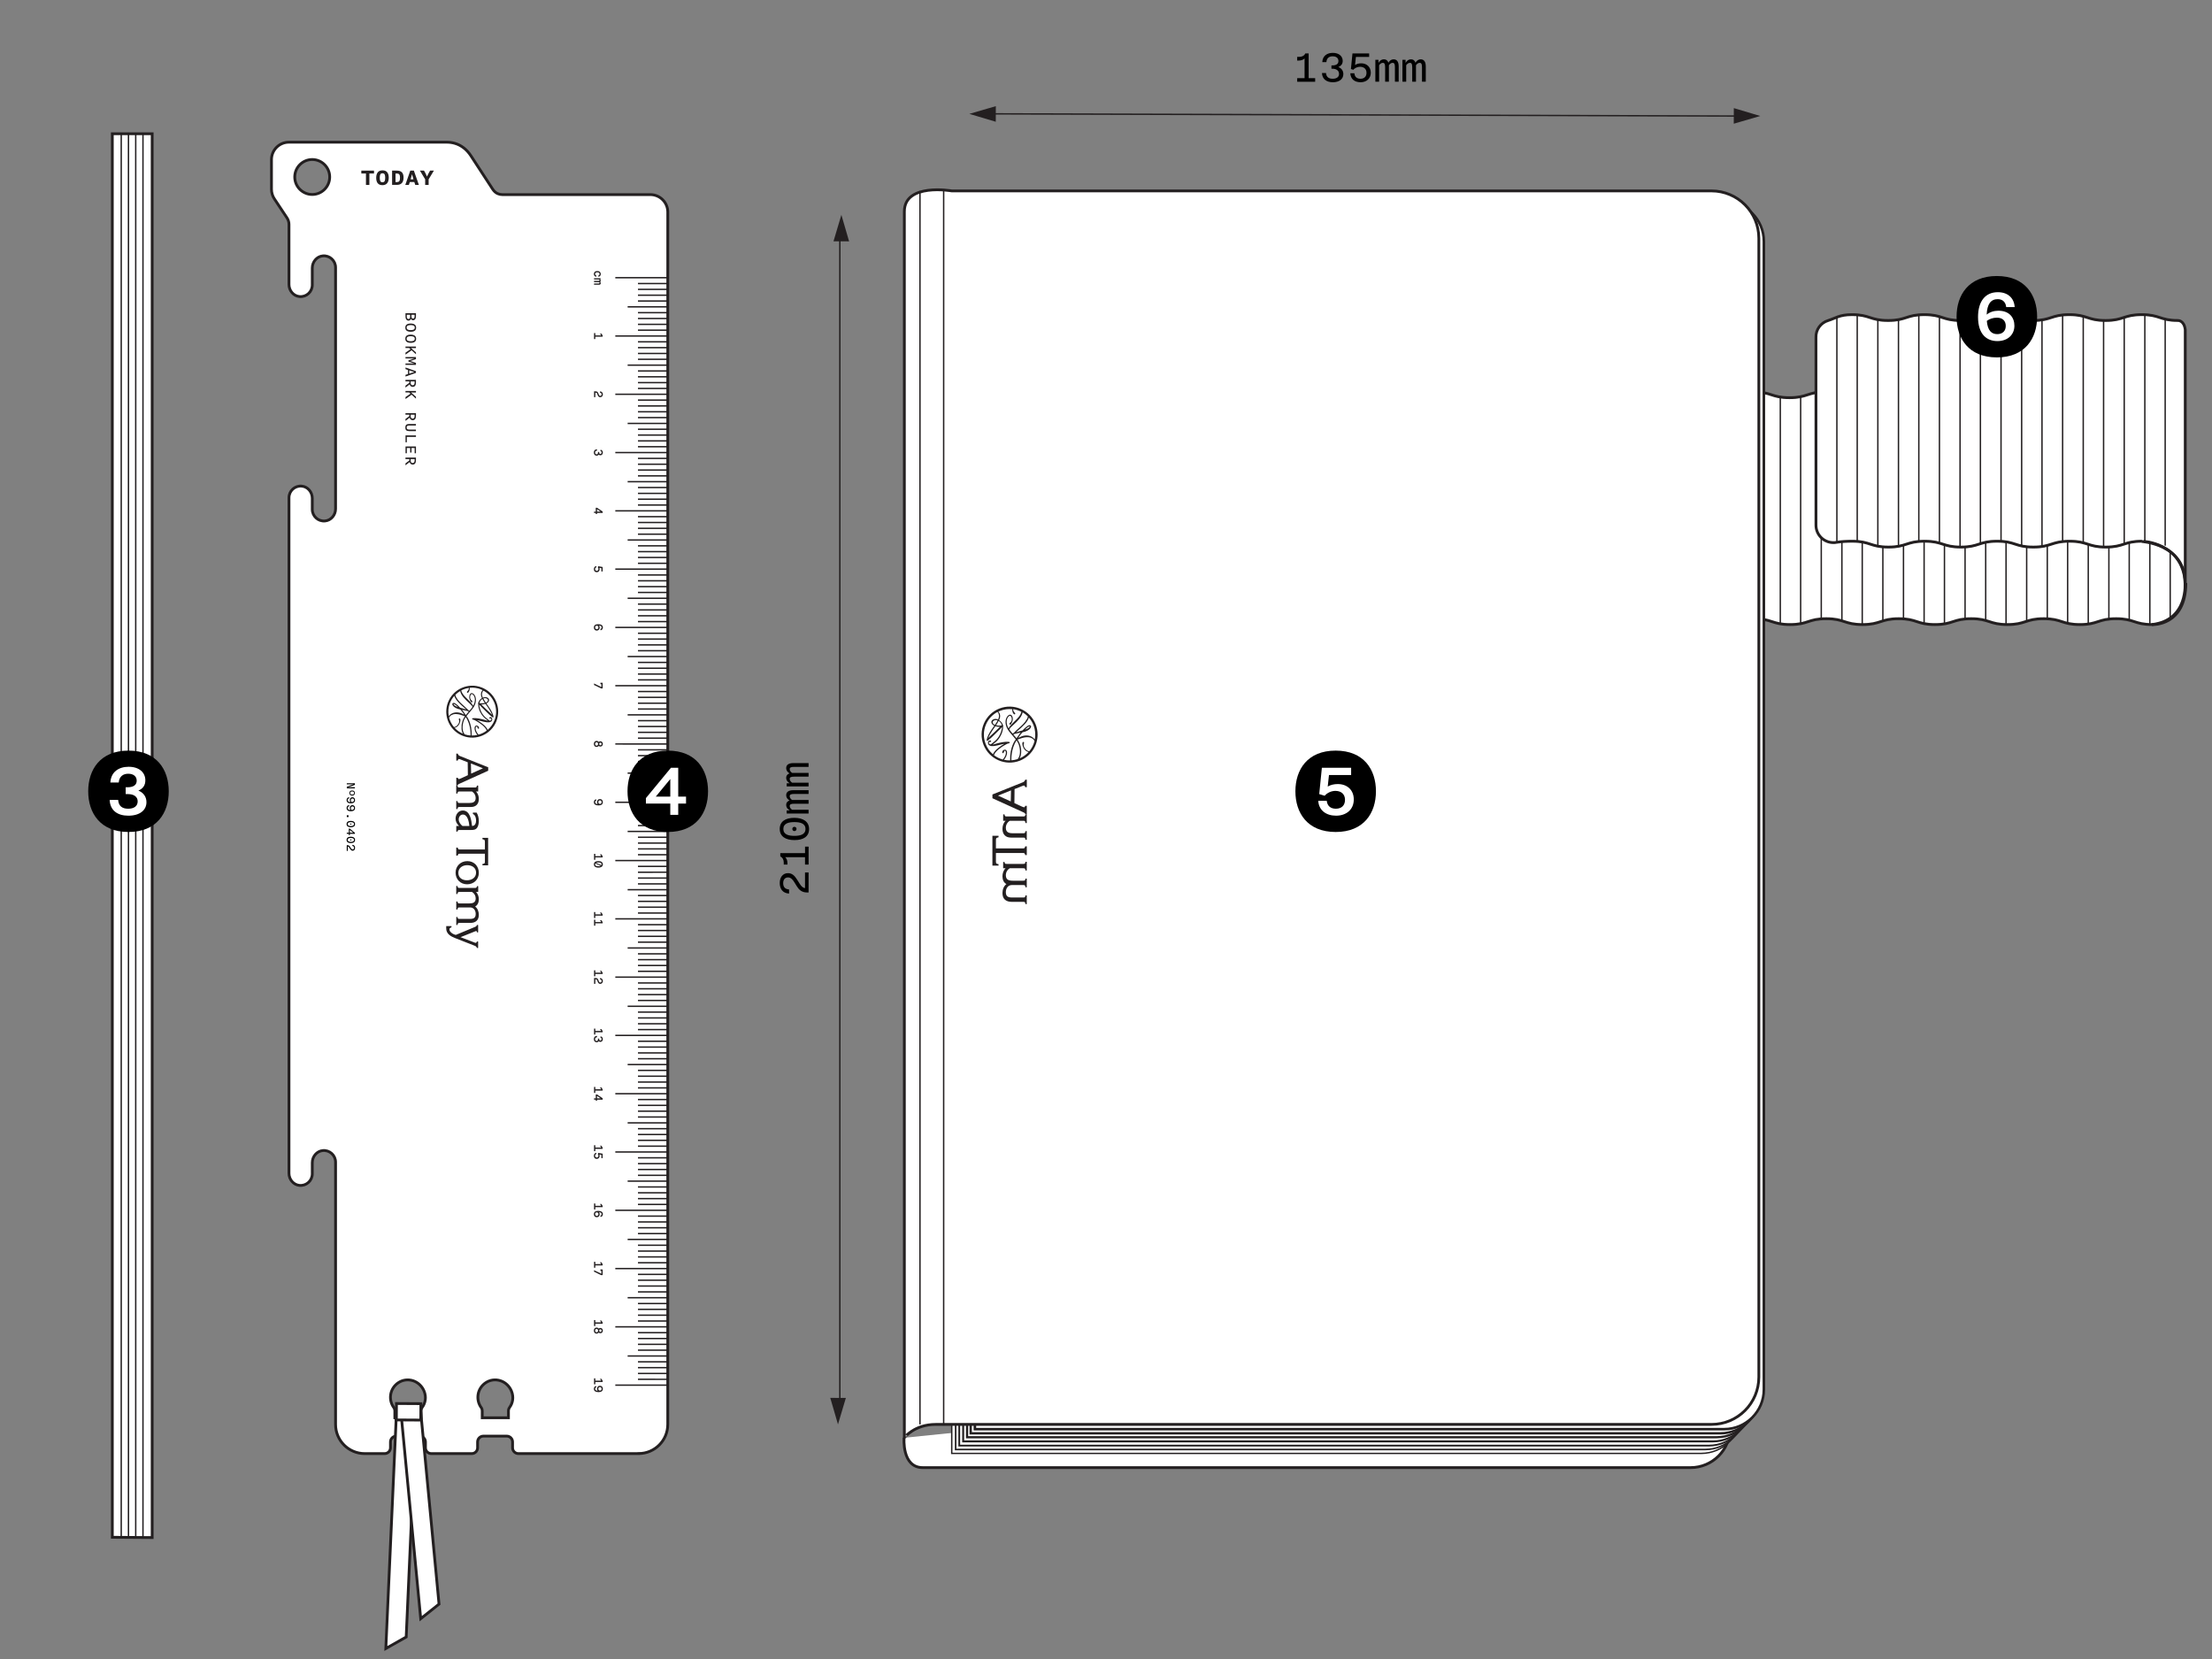 <svg viewBox="0 0 793.7 595.3" version="1.1" xmlns:xlink="http://www.w3.org/1999/xlink" xmlns="http://www.w3.org/2000/svg" id="Layer_1">
  
  <rect x="0" y="0" width="793.7" height="595.3" fill="#808080" stroke="none"/>
  
  <defs>
    <style>
      .st0, .st1, .st2 {
        fill: none;
      }

      .st3 {
        fill: #231f20;
      }

      .st4, .st1, .st2, .st5, .st6, .st7, .st8, .st9, .st10, .st11, .st12, .st13 {
        stroke: #231f20;
      }

      .st4, .st14, .st5, .st6, .st7, .st8, .st9, .st10, .st11, .st12, .st13 {
        fill: #fff;
      }

      .st1, .st2, .st5, .st7, .st8, .st9, .st10, .st11, .st12, .st13 {
        stroke-miterlimit: 10;
      }

      .st2, .st11 {
        stroke-width: .5px;
      }

      .st15 {
        clip-path: url(#clippath-17);
      }

      .st16 {
        clip-path: url(#clippath-19);
      }

      .st17 {
        clip-path: url(#clippath-11);
      }

      .st18 {
        clip-path: url(#clippath-16);
      }

      .st19 {
        clip-path: url(#clippath-18);
      }

      .st20 {
        clip-path: url(#clippath-10);
      }

      .st21 {
        clip-path: url(#clippath-15);
      }

      .st22 {
        clip-path: url(#clippath-13);
      }

      .st23 {
        clip-path: url(#clippath-14);
      }

      .st24 {
        clip-path: url(#clippath-12);
      }

      .st25 {
        clip-path: url(#clippath-20);
      }

      .st26 {
        clip-path: url(#clippath-21);
      }

      .st27 {
        clip-path: url(#clippath-1);
      }

      .st28 {
        clip-path: url(#clippath-3);
      }

      .st29 {
        clip-path: url(#clippath-4);
      }

      .st30 {
        clip-path: url(#clippath-2);
      }

      .st31 {
        clip-path: url(#clippath-7);
      }

      .st32 {
        clip-path: url(#clippath-6);
      }

      .st33 {
        clip-path: url(#clippath-9);
      }

      .st34 {
        clip-path: url(#clippath-8);
      }

      .st35 {
        clip-path: url(#clippath-5);
      }

      .st6 {
        stroke-miterlimit: 10;
        stroke-width: 1px;
      }

      .st7 {
        stroke-width: .92px;
      }

      .st8 {
        stroke-width: .78px;
      }

      .st9 {
        stroke-width: .71px;
      }

      .st10 {
        stroke-width: .85px;
      }

      .st12 {
        stroke-width: .57px;
      }

      .st13 {
        stroke-width: .64px;
      }

      .st36 {
        clip-path: url(#clippath);
      }
    </style>
    <clipPath id="clippath">
      <path d="M783,140.6c-6.5,0-4.4,2.1-10.9,2.1s-6.5-2.1-13-2.1-6.5,2.1-13,2.1-6.5-2.1-13-2.1-6.5,2.1-13,2.1-6.5-2.1-13-2.1-6.5,2.1-13,2.1-6.5-2.1-13-2.1-6.5,2.1-13,2.1-6.5-2.1-13-2.1-6.5,2.1-13,2.1-6.5-2.1-13-2.1v-46.8l-14.5-14.7h-264.2v98.1c0,2.2,1.1,4.2,2.9,5.3,13.5,8.9,17.3,27.1,8.4,40.6-2.2,3.3-5.1,6.2-8.4,8.4-1.8,1.2-2.9,3.2-2.9,5.3v108.1c0,2.1,1.1,4.1,2.9,5.3,13.6,8.9,17.3,27.1,8.4,40.7-2.8,4.3-6.7,7.8-11.3,10.1v101.7h264.2l14.7-14.7V222c6.5,0,6.5,2.1,13,2.1s6.5-2.1,13-2.1,6.5,2.1,13,2.1,6.5-2.1,13-2.1,6.5,2.1,13,2.1,6.5-2.1,13-2.1,6.5,2.1,13,2.1,6.5-2.1,13-2.1,6.5,2.1,13,2.1,6.5-2.1,13-2.1,6.5,2.1,13,2.1,4.4-2.1,10.9-2.1l-.2-81.4Z" class="st0"></path>
    </clipPath>
    <clipPath id="clippath-1">
      <path d="M347.6,85.9l4.8-.7s-.1,2.1,1.1,2.7l6.6-.7,1.8-5.6-10.8-3.2-19.1.5-7.5,4.3,1.1,3.1,4.9,3.6,17.2-1.3-.1-2.7h0Z" class="st0"></path>
    </clipPath>
    <clipPath id="clippath-2">
      <path d="M347.6,88.3l5.6-.7c.8,1.2,2.2,1.9,3.6,1.8l2.6-.6,2.5-4.4-10.8-3.2-19.1.4-7.5,4.4,1.1,3.2,4.9,3.6,17.2-.9-.1-3.6h0Z" class="st0"></path>
    </clipPath>
    <clipPath id="clippath-3">
      <path d="M347.6,102.5l4.8-.7s-.1,2.1,1.1,2.7l6.6-.7,1.8-5.6-10.8-3.2-19.1.5-7.5,4.3,1.1,3.1,4.9,3.6,17.2-1.3-.1-2.7Z" class="st0"></path>
    </clipPath>
    <clipPath id="clippath-4">
      <path d="M347.6,104.9l5.6-.7c.8,1.2,2.2,1.9,3.6,1.8l2.6-.6,2.5-4.4-10.8-3.2-19.1.4-7.5,4.3,1.1,3.1,4.9,3.6,17.2-.8-.1-3.5h0Z" class="st0"></path>
    </clipPath>
    <clipPath id="clippath-5">
      <path d="M347.6,119.3l4.8-.7s-.1,2.1,1.1,2.7l6.6-.7,1.8-5.6-10.8-3.2-19.1.5-7.5,4.3,1.1,3.2,4.9,3.6,17.2-1.3v-2.8h-.1Z" class="st0"></path>
    </clipPath>
    <clipPath id="clippath-6">
      <path d="M347.6,121.7l5.6-.7c.8,1.2,2.2,1.8,3.6,1.8l2.6-.6,2.5-4.4-10.8-3.2-19.1.4-7.5,4.3,1.1,3.2,4.9,3.6,17.2-.9-.1-3.5h0Z" class="st0"></path>
    </clipPath>
    <clipPath id="clippath-7">
      <path d="M347.6,136.1l4.8-.7s-.1,2.1,1.1,2.7l6.6-.7,1.8-5.6-10.8-3.2-19.1.4-7.5,4.3,1.1,3.1,4.9,3.6,17.2-1.3-.1-2.6Z" class="st0"></path>
    </clipPath>
    <clipPath id="clippath-8">
      <path d="M347.6,138.4l5.6-.7c.8,1.2,2.2,1.9,3.6,1.8l2.6-.6,2.5-4.4-10.8-3.2-19.1.5-7.5,4.3,1.1,3.1,4.9,3.6,17.2-.9-.1-3.5h0Z" class="st0"></path>
    </clipPath>
    <clipPath id="clippath-9">
      <path d="M347.6,152.8l4.8-.7s-.1,2.1,1.1,2.7l6.6-.7,1.8-5.6-10.8-3.2-19.1.5-7.5,4.3,1.1,3.1,4.9,3.6,17.2-1.3v-2.7h-.1Z" class="st0"></path>
    </clipPath>
    <clipPath id="clippath-10">
      <path d="M347.6,155.2l5.6-.7c.8,1.2,2.2,1.8,3.6,1.8l2.6-.6,2.5-4.4-10.8-3.2-19.1.5-7.5,4.3,1.1,3.1,4.9,3.6,17.2-.9-.1-3.5h0Z" class="st0"></path>
    </clipPath>
    <clipPath id="clippath-11">
      <path d="M347.6,429.9l4.8-.7s-.1,2.1,1.1,2.7l6.6-.7,1.8-5.6-10.8-3.2-19.1.5-7.5,4.3,1.1,3.1,4.9,3.6,17.2-1.3v-2.7h-.1Z" class="st0"></path>
    </clipPath>
    <clipPath id="clippath-12">
      <path d="M347.6,432.3l5.6-.7c.8,1.2,2.2,1.9,3.6,1.8l2.6-.6,2.5-4.4-10.8-3.2-19.1.5-7.5,4.4,1.1,3.1,4.9,3.6,17.2-.9-.1-3.6h0Z" class="st0"></path>
    </clipPath>
    <clipPath id="clippath-13">
      <path d="M347.6,446.5l4.8-.7s-.1,2.1,1.1,2.7l6.6-.7,1.8-5.6-10.8-3.2-19.1.5-7.5,4.3,1.1,3.1,4.9,3.6,17.2-1.3v-2.7h-.1Z" class="st0"></path>
    </clipPath>
    <clipPath id="clippath-14">
      <path d="M347.6,448.9l5.6-.7c.8,1.2,2.2,1.9,3.6,1.8l2.6-.6,2.5-4.4-10.8-3.2-19.1.5-7.5,4.3,1.1,3.1,4.9,3.6,17.2-.9-.1-3.5h0Z" class="st0"></path>
    </clipPath>
    <clipPath id="clippath-15">
      <path d="M347.6,463.3l4.8-.7s-.1,2.1,1.1,2.7l6.6-.7,1.8-5.6-10.8-3.2-19.1.5-7.5,4.3,1.1,3.1,4.9,3.6,17.2-1.3v-2.7h-.1Z" class="st0"></path>
    </clipPath>
    <clipPath id="clippath-16">
      <path d="M347.6,465.7l5.6-.7c.8,1.2,2.2,1.8,3.6,1.8l2.6-.5,2.5-4.4-10.8-3.2-19.1.3-7.5,4.3,1.1,3.1,4.9,3.6,17.2-.9-.1-3.4h0Z" class="st0"></path>
    </clipPath>
    <clipPath id="clippath-17">
      <path d="M347.6,480.1l4.8-.7s-.1,2.1,1.1,2.7l6.6-.7,1.8-5.6-10.8-3.2-19.1.4-7.5,4.3,1.1,3.1,4.9,3.6,17.2-1.3v-2.6h-.1Z" class="st0"></path>
    </clipPath>
    <clipPath id="clippath-18">
      <path d="M347.6,482.4l5.6-.7c.8,1.2,2.2,1.9,3.6,1.8l2.6-.6,2.5-4.4-10.8-3.2-19.1.5-7.5,4.3,1.1,3.1,4.9,3.6,17.2-.9-.1-3.5h0Z" class="st0"></path>
    </clipPath>
    <clipPath id="clippath-19">
      <path d="M347.6,496.9l4.8-.7s-.1,2.1,1.1,2.7l6.6-.7,1.8-5.6-10.8-3.2-19.1.5-7.5,4.3,1.1,3.1,4.9,3.6,17.2-1.3v-2.7h-.1Z" class="st0"></path>
    </clipPath>
    <clipPath id="clippath-20">
      <path d="M347.6,499.2l5.6-.7c.8,1.2,2.2,1.9,3.6,1.8l2.6-.6,2.5-4.4-10.8-3.2-19.1.5-7.5,4.3,1.1,3.1,4.9,3.6,17.2-.9-.1-3.5h0Z" class="st0"></path>
    </clipPath>
    <clipPath id="clippath-21">
      <path d="M781.5,196.3c-6.5,0-6.5-2.1-13-2.1s-6.5,2.1-13,2.1-6.5-2.1-13-2.1-6.5,2.1-13,2.1-6.5-2.1-13-2.1-6.5,2.1-13,2.1-6.5-2.1-13-2.1-6.5,2.1-13,2.1-6.5-2.1-13-2.1c-1.9,0-3.8.1-5.7.4-3.4.5-6.7-1.8-7.2-5.3,0-.3-.1-.6-.1-.9v-67.3c0-2.8,1.8-5.3,4.5-6.1,2.6-.8,4-2.1,8.5-2.1,6.5,0,6.5,2.1,13,2.1s6.5-2.1,13-2.1,6.5,2.1,13,2.1,6.5-2.1,13-2.1,6.5,2.1,13,2.1,6.5-2.1,13-2.1,6.5,2.1,13,2.1,6.5-2.1,13-2.1,6.5,2.1,13,2.1v81.3Z" class="st0"></path>
    </clipPath>
  </defs>
  <g>
    <g>
      <path d="M233.34,69.83h-53.09c-.58,0-1.15-.12-1.67-.35-.74-.32-1.34-.91-1.79-1.59l-7.89-12.09c-1.36-2.08-3.37-3.72-5.76-4.39-.92-.26-1.87-.39-2.84-.39h-56.62c-3.47,0-6.27,2.81-6.27,6.27v10.61c0,1.23.36,2.44,1.05,3.47l4.53,6.83c.45.69.7,1.49.7,2.31v21.56c0,2.18,1.6,4.14,3.77,4.34,2.49.24,4.59-1.72,4.59-4.16v-6.09c0-2.18,1.6-4.14,3.77-4.34,2.49-.24,4.59,1.72,4.59,4.16v86.61c0,2.18-1.6,4.14-3.77,4.34-2.49.24-4.59-1.72-4.59-4.16v-4c0-2.18-1.6-4.14-3.77-4.34-2.49-.24-4.59,1.72-4.59,4.16v242.41c0,2.18,1.6,4.14,3.77,4.34,2.49.24,4.59-1.72,4.59-4.16v-4c0-2.18,1.6-4.14,3.77-4.34,2.49-.24,4.59,1.72,4.59,4.16v94.11c0,5.78,4.68,10.46,10.46,10.46h7.15c1.16,0,2.09-.94,2.09-2.09v-2.09c0-1.16.94-2.09,2.09-2.09h8.37c1.16,0,2.09.94,2.09,2.09v2.09c0,1.16.94,2.09,2.09,2.09h14.53c1.16,0,2.09-.94,2.09-2.09v-2.09c0-1.16.94-2.09,2.09-2.09h8.37c1.16,0,2.09.94,2.09,2.09v2.09c0,1.16.94,2.09,2.09,2.09h43.15v-.02c5.77,0,10.45-4.68,10.45-10.46V76.1c0-3.47-2.81-6.27-6.27-6.27ZM112.03,69.78c-3.46,0-6.27-2.81-6.27-6.27s2.81-6.27,6.27-6.27,6.27,2.81,6.27,6.27-2.81,6.27-6.27,6.27ZM151.47,505.03h0c-.25.36-.39.78-.39,1.21v2.48h-9.41v-2.48c0-.42-.11-.83-.36-1.17-.95-1.3-1.41-2.97-1.12-4.75.58-3.52,4.22-6.12,8.03-4.89,1.79.58,3.23,1.97,3.94,3.71.9,2.22.46,4.31-.69,5.89ZM182.83,505.03h0c-.25.36-.39.78-.39,1.21v2.48h-9.41v-2.48c0-.42-.11-.83-.36-1.17-.95-1.3-1.41-2.97-1.12-4.75.58-3.52,4.22-6.12,8.03-4.89,1.79.58,3.23,1.97,3.94,3.71.9,2.22.46,4.31-.69,5.89Z" class="st5"></path>
      <g>
        <line y2="101.74" x2="239.68" y1="101.74" x1="228.91" class="st2"></line>
        <line y2="103.83" x2="239.68" y1="103.83" x1="228.91" class="st2"></line>
        <line y2="105.92" x2="239.68" y1="105.92" x1="228.91" class="st2"></line>
        <line y2="108.01" x2="239.68" y1="108.01" x1="228.91" class="st2"></line>
        <line y2="110.1" x2="239.68" y1="110.1" x1="225.21" class="st2"></line>
        <line y2="112.19" x2="239.68" y1="112.19" x1="228.91" class="st2"></line>
        <line y2="114.28" x2="239.68" y1="114.28" x1="228.91" class="st2"></line>
        <line y2="116.38" x2="239.68" y1="116.38" x1="228.91" class="st2"></line>
        <line y2="118.47" x2="239.68" y1="118.47" x1="228.91" class="st2"></line>
        <line y2="120.56" x2="239.68" y1="120.56" x1="220.78" class="st2"></line>
        <line y2="122.65" x2="239.68" y1="122.65" x1="228.91" class="st2"></line>
        <line y2="124.74" x2="239.68" y1="124.74" x1="228.91" class="st2"></line>
        <line y2="126.83" x2="239.68" y1="126.83" x1="228.91" class="st2"></line>
        <line y2="128.92" x2="239.68" y1="128.92" x1="228.91" class="st2"></line>
        <line y2="131.02" x2="239.68" y1="131.02" x1="225.21" class="st2"></line>
        <line y2="133.11" x2="239.68" y1="133.11" x1="228.91" class="st2"></line>
        <line y2="135.2" x2="239.68" y1="135.2" x1="228.91" class="st2"></line>
        <line y2="137.29" x2="239.68" y1="137.29" x1="228.91" class="st2"></line>
        <line y2="139.38" x2="239.68" y1="139.38" x1="228.91" class="st2"></line>
        <line y2="141.47" x2="239.68" y1="141.47" x1="220.78" class="st2"></line>
        <line y2="143.56" x2="239.68" y1="143.56" x1="228.91" class="st2"></line>
        <line y2="145.65" x2="239.68" y1="145.66" x1="228.91" class="st2"></line>
        <line y2="147.75" x2="239.68" y1="147.75" x1="228.91" class="st2"></line>
        <line y2="149.84" x2="239.68" y1="149.84" x1="228.91" class="st2"></line>
        <line y2="151.93" x2="239.68" y1="151.93" x1="225.21" class="st2"></line>
        <line y2="154.02" x2="239.68" y1="154.02" x1="228.91" class="st2"></line>
        <line y2="156.11" x2="239.68" y1="156.11" x1="228.91" class="st2"></line>
        <line y2="158.2" x2="239.68" y1="158.2" x1="228.91" class="st2"></line>
        <line y2="160.29" x2="239.68" y1="160.29" x1="228.91" class="st2"></line>
        <line y2="162.39" x2="239.68" y1="162.39" x1="220.78" class="st2"></line>
        <line y2="164.48" x2="239.68" y1="164.48" x1="228.91" class="st2"></line>
        <line y2="166.57" x2="239.68" y1="166.57" x1="228.91" class="st2"></line>
        <line y2="168.66" x2="239.68" y1="168.66" x1="228.91" class="st2"></line>
        <line y2="170.75" x2="239.68" y1="170.75" x1="228.91" class="st2"></line>
        <line y2="172.84" x2="239.68" y1="172.84" x1="225.21" class="st2"></line>
        <line y2="174.93" x2="239.68" y1="174.93" x1="228.91" class="st2"></line>
        <line y2="177.03" x2="239.68" y1="177.03" x1="228.91" class="st2"></line>
        <line y2="179.12" x2="239.68" y1="179.12" x1="228.91" class="st2"></line>
        <line y2="181.21" x2="239.68" y1="181.21" x1="228.91" class="st2"></line>
        <line y2="183.3" x2="239.68" y1="183.3" x1="220.78" class="st2"></line>
        <line y2="185.39" x2="239.68" y1="185.39" x1="228.91" class="st2"></line>
        <line y2="187.48" x2="239.68" y1="187.48" x1="228.91" class="st2"></line>
        <line y2="189.57" x2="239.68" y1="189.57" x1="228.91" class="st2"></line>
        <line y2="191.67" x2="239.68" y1="191.67" x1="228.91" class="st2"></line>
        <line y2="193.76" x2="239.68" y1="193.76" x1="225.21" class="st2"></line>
        <line y2="195.85" x2="239.68" y1="195.85" x1="228.91" class="st2"></line>
        <line y2="197.94" x2="239.68" y1="197.94" x1="228.91" class="st2"></line>
        <line y2="200.03" x2="239.68" y1="200.03" x1="228.91" class="st2"></line>
        <line y2="202.12" x2="239.68" y1="202.12" x1="228.91" class="st2"></line>
        <line y2="204.21" x2="239.68" y1="204.21" x1="220.78" class="st2"></line>
        <line y2="206.31" x2="239.68" y1="206.31" x1="228.91" class="st2"></line>
        <line y2="208.4" x2="239.68" y1="208.4" x1="228.91" class="st2"></line>
        <line y2="210.49" x2="239.68" y1="210.49" x1="228.91" class="st2"></line>
        <line y2="212.58" x2="239.68" y1="212.58" x1="228.91" class="st2"></line>
        <line y2="214.67" x2="239.68" y1="214.67" x1="225.21" class="st2"></line>
        <line y2="216.76" x2="239.68" y1="216.76" x1="228.91" class="st2"></line>
        <line y2="218.85" x2="239.68" y1="218.85" x1="228.91" class="st2"></line>
        <line y2="220.95" x2="239.68" y1="220.95" x1="228.91" class="st2"></line>
        <line y2="223.04" x2="239.68" y1="223.04" x1="228.91" class="st2"></line>
        <line y2="225.13" x2="239.68" y1="225.13" x1="220.78" class="st2"></line>
        <line y2="227.22" x2="239.68" y1="227.22" x1="228.91" class="st2"></line>
        <line y2="229.31" x2="239.68" y1="229.31" x1="228.91" class="st2"></line>
        <line y2="231.4" x2="239.68" y1="231.4" x1="228.91" class="st2"></line>
        <line y2="233.49" x2="239.68" y1="233.49" x1="228.91" class="st2"></line>
        <line y2="235.58" x2="239.68" y1="235.58" x1="225.21" class="st2"></line>
        <line y2="237.68" x2="239.68" y1="237.68" x1="228.91" class="st2"></line>
        <line y2="239.77" x2="239.68" y1="239.77" x1="228.91" class="st2"></line>
        <line y2="241.86" x2="239.68" y1="241.86" x1="228.91" class="st2"></line>
        <line y2="243.95" x2="239.68" y1="243.95" x1="228.91" class="st2"></line>
        <line y2="246.04" x2="239.68" y1="246.04" x1="220.78" class="st2"></line>
        <line y2="248.13" x2="239.68" y1="248.13" x1="228.91" class="st2"></line>
        <line y2="250.22" x2="239.68" y1="250.22" x1="228.91" class="st2"></line>
        <line y2="252.32" x2="239.68" y1="252.32" x1="228.91" class="st2"></line>
        <line y2="254.41" x2="239.68" y1="254.41" x1="228.91" class="st2"></line>
        <line y2="256.5" x2="239.68" y1="256.5" x1="225.21" class="st2"></line>
        <line y2="258.59" x2="239.68" y1="258.59" x1="228.91" class="st2"></line>
        <line y2="260.68" x2="239.68" y1="260.68" x1="228.91" class="st2"></line>
        <line y2="262.77" x2="239.68" y1="262.77" x1="228.91" class="st2"></line>
        <line y2="264.86" x2="239.68" y1="264.86" x1="228.91" class="st2"></line>
        <line y2="266.96" x2="239.68" y1="266.95" x1="220.78" class="st2"></line>
        <line y2="269.05" x2="239.68" y1="269.05" x1="228.91" class="st2"></line>
        <line y2="271.14" x2="239.68" y1="271.14" x1="228.91" class="st2"></line>
        <line y2="273.23" x2="239.68" y1="273.23" x1="228.91" class="st2"></line>
        <line y2="275.32" x2="239.68" y1="275.32" x1="228.91" class="st2"></line>
        <line y2="277.41" x2="239.68" y1="277.41" x1="225.21" class="st2"></line>
        <line y2="279.5" x2="239.68" y1="279.5" x1="228.91" class="st2"></line>
        <line y2="281.59" x2="239.68" y1="281.59" x1="228.91" class="st2"></line>
        <line y2="283.69" x2="239.68" y1="283.69" x1="228.91" class="st2"></line>
        <line y2="285.78" x2="239.68" y1="285.78" x1="228.91" class="st2"></line>
        <line y2="287.87" x2="239.68" y1="287.87" x1="220.78" class="st2"></line>
        <line y2="289.96" x2="239.68" y1="289.96" x1="228.91" class="st2"></line>
        <line y2="292.05" x2="239.68" y1="292.05" x1="228.91" class="st2"></line>
        <line y2="294.14" x2="239.68" y1="294.14" x1="228.91" class="st2"></line>
        <line y2="296.23" x2="239.68" y1="296.23" x1="228.91" class="st2"></line>
        <line y2="298.33" x2="239.68" y1="298.33" x1="225.21" class="st2"></line>
        <line y2="300.42" x2="239.68" y1="300.42" x1="228.91" class="st2"></line>
        <line y2="302.51" x2="239.68" y1="302.51" x1="228.91" class="st2"></line>
        <line y2="304.6" x2="239.68" y1="304.6" x1="228.91" class="st2"></line>
        <line y2="306.69" x2="239.68" y1="306.69" x1="228.91" class="st2"></line>
        <line y2="308.78" x2="239.68" y1="308.78" x1="220.78" class="st2"></line>
        <line y2="310.87" x2="239.68" y1="310.87" x1="228.91" class="st2"></line>
        <line y2="312.96" x2="239.68" y1="312.97" x1="228.91" class="st2"></line>
        <line y2="315.06" x2="239.68" y1="315.06" x1="228.91" class="st2"></line>
        <line y2="317.15" x2="239.68" y1="317.15" x1="228.91" class="st2"></line>
        <line y2="319.24" x2="239.68" y1="319.24" x1="225.21" class="st2"></line>
        <line y2="321.33" x2="239.68" y1="321.33" x1="228.91" class="st2"></line>
        <line y2="323.42" x2="239.68" y1="323.42" x1="228.91" class="st2"></line>
        <line y2="325.51" x2="239.68" y1="325.51" x1="228.91" class="st2"></line>
        <line y2="327.61" x2="239.68" y1="327.61" x1="228.91" class="st2"></line>
        <line y2="329.7" x2="239.68" y1="329.7" x1="220.78" class="st2"></line>
        <line y2="331.79" x2="239.68" y1="331.79" x1="228.91" class="st2"></line>
        <line y2="333.88" x2="239.68" y1="333.88" x1="228.91" class="st2"></line>
        <line y2="335.97" x2="239.68" y1="335.97" x1="228.91" class="st2"></line>
        <line y2="338.06" x2="239.68" y1="338.06" x1="228.91" class="st2"></line>
        <line y2="340.15" x2="239.68" y1="340.15" x1="225.21" class="st2"></line>
        <line y2="342.25" x2="239.68" y1="342.25" x1="228.91" class="st2"></line>
        <line y2="344.34" x2="239.68" y1="344.34" x1="228.91" class="st2"></line>
        <line y2="346.43" x2="239.68" y1="346.43" x1="228.91" class="st2"></line>
        <line y2="348.52" x2="239.68" y1="348.52" x1="228.91" class="st2"></line>
        <line y2="350.61" x2="239.68" y1="350.61" x1="220.78" class="st2"></line>
        <line y2="352.7" x2="239.68" y1="352.7" x1="228.91" class="st2"></line>
        <line y2="354.79" x2="239.68" y1="354.79" x1="228.91" class="st2"></line>
        <line y2="356.88" x2="239.68" y1="356.88" x1="228.91" class="st2"></line>
        <line y2="358.98" x2="239.68" y1="358.98" x1="228.91" class="st2"></line>
        <line y2="361.07" x2="239.68" y1="361.07" x1="225.21" class="st2"></line>
        <line y2="363.16" x2="239.68" y1="363.16" x1="228.91" class="st2"></line>
        <line y2="365.25" x2="239.68" y1="365.25" x1="228.91" class="st2"></line>
        <line y2="367.34" x2="239.68" y1="367.34" x1="228.91" class="st2"></line>
        <line y2="369.43" x2="239.68" y1="369.43" x1="228.91" class="st2"></line>
        <line y2="371.52" x2="239.68" y1="371.52" x1="220.78" class="st2"></line>
        <line y2="373.62" x2="239.68" y1="373.62" x1="228.91" class="st2"></line>
        <line y2="375.71" x2="239.68" y1="375.71" x1="228.91" class="st2"></line>
        <line y2="377.8" x2="239.68" y1="377.8" x1="228.91" class="st2"></line>
        <line y2="379.89" x2="239.68" y1="379.89" x1="228.91" class="st2"></line>
        <line y2="381.98" x2="239.68" y1="381.98" x1="225.21" class="st2"></line>
        <line y2="384.07" x2="239.68" y1="384.07" x1="228.91" class="st2"></line>
        <line y2="386.16" x2="239.68" y1="386.16" x1="228.91" class="st2"></line>
        <line y2="388.26" x2="239.68" y1="388.26" x1="228.91" class="st2"></line>
        <line y2="390.35" x2="239.68" y1="390.35" x1="228.91" class="st2"></line>
        <line y2="392.44" x2="239.68" y1="392.44" x1="220.78" class="st2"></line>
        <line y2="394.53" x2="239.68" y1="394.53" x1="228.91" class="st2"></line>
        <line y2="396.62" x2="239.68" y1="396.62" x1="228.91" class="st2"></line>
        <line y2="398.71" x2="239.68" y1="398.71" x1="228.91" class="st2"></line>
        <line y2="400.8" x2="239.68" y1="400.8" x1="228.91" class="st2"></line>
        <line y2="402.9" x2="239.68" y1="402.9" x1="225.21" class="st2"></line>
        <line y2="404.99" x2="239.68" y1="404.99" x1="228.91" class="st2"></line>
        <line y2="407.08" x2="239.68" y1="407.08" x1="228.91" class="st2"></line>
        <line y2="409.17" x2="239.68" y1="409.17" x1="228.91" class="st2"></line>
        <line y2="411.26" x2="239.68" y1="411.26" x1="228.91" class="st2"></line>
        <line y2="413.35" x2="239.68" y1="413.35" x1="220.78" class="st2"></line>
        <line y2="415.44" x2="239.68" y1="415.44" x1="228.91" class="st2"></line>
        <line y2="417.53" x2="239.68" y1="417.53" x1="228.91" class="st2"></line>
        <line y2="419.63" x2="239.68" y1="419.63" x1="228.91" class="st2"></line>
        <line y2="421.72" x2="239.68" y1="421.72" x1="228.91" class="st2"></line>
        <line y2="423.81" x2="239.68" y1="423.81" x1="225.21" class="st2"></line>
        <line y2="425.9" x2="239.68" y1="425.9" x1="228.91" class="st2"></line>
        <line y2="427.99" x2="239.68" y1="427.99" x1="228.91" class="st2"></line>
        <line y2="430.08" x2="239.68" y1="430.08" x1="228.91" class="st2"></line>
        <line y2="432.17" x2="239.68" y1="432.17" x1="228.91" class="st2"></line>
        <line y2="434.27" x2="239.68" y1="434.27" x1="220.78" class="st2"></line>
        <line y2="436.36" x2="239.68" y1="436.36" x1="228.91" class="st2"></line>
        <line y2="438.45" x2="239.68" y1="438.45" x1="228.91" class="st2"></line>
        <line y2="440.54" x2="239.68" y1="440.54" x1="228.91" class="st2"></line>
        <line y2="442.63" x2="239.68" y1="442.63" x1="228.91" class="st2"></line>
        <line y2="444.72" x2="239.68" y1="444.72" x1="225.21" class="st2"></line>
        <line y2="446.81" x2="239.68" y1="446.81" x1="228.91" class="st2"></line>
        <line y2="448.91" x2="239.68" y1="448.91" x1="228.91" class="st2"></line>
        <line y2="451" x2="239.68" y1="451" x1="228.91" class="st2"></line>
        <line y2="453.09" x2="239.68" y1="453.09" x1="228.91" class="st2"></line>
        <line y2="455.18" x2="239.68" y1="455.18" x1="220.78" class="st2"></line>
        <line y2="457.27" x2="239.68" y1="457.27" x1="228.91" class="st2"></line>
        <line y2="459.36" x2="239.68" y1="459.36" x1="228.91" class="st2"></line>
        <line y2="461.45" x2="239.68" y1="461.45" x1="228.91" class="st2"></line>
        <line y2="463.55" x2="239.68" y1="463.55" x1="228.91" class="st2"></line>
        <line y2="465.64" x2="239.68" y1="465.64" x1="225.21" class="st2"></line>
        <line y2="467.73" x2="239.68" y1="467.73" x1="228.91" class="st2"></line>
        <line y2="469.82" x2="239.68" y1="469.82" x1="228.91" class="st2"></line>
        <line y2="471.91" x2="239.68" y1="471.91" x1="228.91" class="st2"></line>
        <line y2="474" x2="239.68" y1="474" x1="228.91" class="st2"></line>
        <line y2="476.09" x2="239.68" y1="476.09" x1="220.78" class="st2"></line>
        <line y2="478.18" x2="239.68" y1="478.18" x1="228.91" class="st2"></line>
        <line y2="480.28" x2="239.68" y1="480.28" x1="228.91" class="st2"></line>
        <line y2="482.37" x2="239.68" y1="482.37" x1="228.91" class="st2"></line>
        <line y2="484.46" x2="239.68" y1="484.46" x1="228.91" class="st2"></line>
        <line y2="486.55" x2="239.68" y1="486.55" x1="225.21" class="st2"></line>
        <line y2="488.64" x2="239.68" y1="488.64" x1="228.91" class="st2"></line>
        <line y2="490.73" x2="239.68" y1="490.73" x1="228.91" class="st2"></line>
        <line y2="492.82" x2="239.68" y1="492.82" x1="228.91" class="st2"></line>
        <line y2="494.92" x2="239.68" y1="494.91" x1="228.91" class="st2"></line>
        <line y2="497.01" x2="239.68" y1="497.01" x1="220.78" class="st2"></line>
        <line y2="99.64" x2="239.68" y1="99.64" x1="220.78" class="st2"></line>
        <path d="M213.15,119.51h.46v.83h2.1l-.42-.66h.51l.44.7v.44h-2.63v.83h-.46v-2.14Z" class="st3"></path>
        <g>
          <path d="M213.91,99.33c-.55-.14-.83-.5-.83-1.01,0-.31.11-.57.33-.77s.52-.3.92-.3.69.1.91.3c.22.2.33.46.33.77,0,.51-.28.87-.83,1.01l-.08-.46c.32-.07.47-.25.47-.55,0-.4-.27-.61-.79-.61s-.8.2-.8.61c0,.31.15.48.47.55l-.08.46h-.02Z" class="st3"></path>
          <path d="M213.15,99.83h2.34v.46h-.15s.04.03.06.05c.02.02.06.08.1.15.04.08.06.16.06.25,0,.15-.07.31-.22.44.15.13.22.27.22.44,0,.32-.22.55-.55.55h-1.86v-.46h1.75s.22-.03.22-.25c0-.18-.11-.23-.2-.23h-1.77v-.46h1.75s.22-.02.22-.25c0-.17-.11-.23-.2-.23h-1.77v-.46Z" class="st3"></path>
        </g>
        <path d="M213.15,140.42h.55c.31,0,.54.07.69.21.15.14.28.39.41.76.07.19.11.31.2.44.09.14.21.21.37.21.3,0,.49-.18.49-.54s-.2-.56-.6-.62l.08-.46c.29.03.53.15.71.34.18.2.27.44.27.74s-.09.54-.26.73c-.17.2-.4.3-.69.3s-.51-.1-.66-.3c-.14-.19-.22-.36-.31-.63-.1-.31-.19-.5-.27-.58-.08-.07-.25-.11-.51-.11v1.6h-.46v-2.09h-.01Z" class="st3"></path>
        <path d="M214.27,161.66c-.52.04-.73.32-.73.7,0,.12,0,.21.07.38.06.18.22.29.46.29.33,0,.49-.2.49-.61v-.24h.44v.23c0,.08,0,.14.03.2.04.13.18.27.39.27.27,0,.43-.22.43-.52s-.15-.48-.44-.54l.08-.44c.24.03.43.13.59.31.15.19.23.41.23.67s-.07.51-.23.71c-.15.2-.37.3-.66.3-.21,0-.43-.1-.53-.18l-.07-.06s-.02.04-.1.13c-.11.11-.31.25-.65.25-.31,0-.55-.11-.73-.33s-.27-.5-.27-.83c0-.3.09-.56.26-.77s.46-.34.85-.39l.08.46h0Z" class="st3"></path>
        <g>
          <path d="M213.15,431.83h.46v.83h2.1l-.42-.66h.51l.44.7v.44h-2.63v.83h-.46v-2.14h0Z" class="st3"></path>
          <path d="M215.4,436.22c.15-.04.27-.11.34-.19.07-.08.11-.21.11-.4,0-.41-.3-.62-.92-.66l.07.08s.06.11.11.23c.04.12.07.24.07.37,0,.34-.09.61-.28.81s-.44.3-.77.3-.58-.1-.76-.3c-.19-.2-.28-.47-.28-.79,0-.74.51-1.19,1.52-1.19,1.11,0,1.71.43,1.71,1.15,0,.58-.29.96-.82,1.05l-.08-.46h-.02ZM213.63,436.02c.07.15.24.26.49.26.33,0,.47-.17.54-.35.07-.25.07-.31,0-.57-.05-.13-.11-.22-.27-.29s-.38-.07-.54,0c-.15.07-.21.17-.26.3-.04.14-.04.2-.04.29s.02.2.09.35h-.01Z" class="st3"></path>
        </g>
        <path d="M213.77,182.2h.47l2.01,1.35v.51h-2.02v.38h-.46v-.38h-.62v-.48h.62v-1.37h0ZM214.23,182.7v.86h1.25l-1.25-.86Z" class="st3"></path>
        <path d="M214.04,203.54c-.33.08-.5.3-.5.65,0,.11,0,.2.08.36s.24.27.5.27c.5,0,.59-.4.59-.67,0-.23-.08-.42-.15-.48l-.05-.05.15-.45,1.58.28v1.59h-.46v-1.17l-.71-.12c.06.12.09.28.09.49,0,.31-.09.56-.28.77-.19.2-.44.31-.76.31s-.58-.1-.77-.31c-.18-.2-.27-.47-.27-.81,0-.28.08-.51.23-.71.15-.19.36-.32.62-.38l.11.43h0Z" class="st3"></path>
        <path d="M215.4,225.71c.15-.04.27-.11.34-.19.07-.08.11-.21.11-.4,0-.41-.3-.62-.92-.66l.07.08s.06.11.11.23c.04.12.07.24.07.37,0,.34-.09.61-.28.81s-.44.31-.77.31-.58-.1-.76-.31c-.19-.2-.28-.47-.28-.79,0-.74.51-1.19,1.52-1.19,1.11,0,1.71.43,1.71,1.15,0,.58-.29.96-.82,1.05l-.08-.46h-.02ZM213.63,225.51c.07.15.24.26.49.26.33,0,.47-.17.54-.35.07-.25.07-.31,0-.57-.05-.13-.11-.22-.27-.29-.16-.07-.38-.07-.54,0-.15.07-.21.17-.26.31-.04.14-.04.2-.04.29s.02.19.09.35h-.01Z" class="st3"></path>
        <path d="M213.15,245.24l2.63,1.29v-1.05h-.35v-.49h.81v2.03h-.55l-2.54-1.24v-.55h0Z" class="st3"></path>
        <path d="M214.8,266.19l.03.04s.03-.04.07-.07c.03-.03.1-.06.2-.11.11-.04.22-.07.34-.07.25,0,.46.09.62.27.17.18.25.41.25.68s-.08.5-.25.68c-.16.18-.37.27-.62.27-.23,0-.46-.1-.54-.19l-.06-.06s-.03.04-.12.13c-.12.13-.35.25-.67.26-.3,0-.53-.11-.71-.32s-.26-.47-.26-.77.08-.56.26-.77.41-.32.71-.32c.42,0,.69.24.76.35h-.01ZM213.55,266.94c0,.39.19.61.51.61s.54-.24.54-.61-.23-.61-.54-.61-.51.23-.51.61ZM215.1,266.62c-.06.1-.09.2-.09.32,0,.07,0,.14.03.2.04.13.19.27.4.27.25,0,.41-.19.41-.47,0-.25-.16-.46-.41-.46-.16,0-.27.05-.34.14h0Z" class="st3"></path>
        <path d="M213.99,287.25c-.15.04-.27.11-.34.19-.07.08-.1.21-.1.4,0,.41.3.62.92.66l-.07-.08s-.06-.11-.11-.23c-.04-.12-.07-.24-.07-.37,0-.34.09-.61.28-.81s.44-.3.77-.3.57.1.76.31.28.47.28.79c0,.74-.51,1.19-1.52,1.19-1.11,0-1.71-.43-1.71-1.15,0-.58.29-.96.82-1.05l.08.46h.01ZM214.74,287.53c-.07.25-.07.31,0,.57.05.13.11.22.27.29.15.07.39.07.54,0s.22-.16.26-.3c.05-.14.05-.2.05-.29s-.02-.19-.09-.35c-.07-.15-.24-.26-.49-.26-.33,0-.47.17-.54.34Z" class="st3"></path>
        <g>
          <path d="M213.15,306.36h.46v.83h2.1l-.42-.66h.51l.44.7v.44h-2.63v.83h-.46v-2.14h0Z" class="st3"></path>
          <path d="M213.48,309.29c.27-.21.67-.32,1.22-.32s.95.11,1.21.32c.27.22.4.5.4.85,0,.71-.53,1.17-1.61,1.17s-1.61-.46-1.61-1.17c0-.35.13-.63.4-.85h0ZM213.6,309.83c-.04.08-.06.19-.06.31,0,.24.09.41.26.52s.47.16.89.16c.39,0,.67-.05.85-.14l-1.94-.85h0ZM215.79,310.44c.04-.09.06-.19.06-.3,0-.23-.08-.41-.26-.52-.17-.11-.47-.16-.89-.16-.38,0-.66.04-.84.13l1.93.85h0Z" class="st3"></path>
        </g>
        <g>
          <path d="M213.15,327.25h.46v.83h2.1l-.42-.66h.51l.44.7v.44h-2.63v.83h-.46v-2.14h0Z" class="st3"></path>
          <path d="M213.15,330h.46v.83h2.1l-.42-.66h.51l.44.7v.44h-2.63v.83h-.46v-2.14h0Z" class="st3"></path>
        </g>
        <g>
          <path d="M213.15,348.17h.46v.83h2.1l-.42-.66h.51l.44.7v.44h-2.63v.83h-.46v-2.14h0Z" class="st3"></path>
          <path d="M213.15,350.92h.55c.31,0,.54.07.69.21.15.14.28.39.41.76.07.19.11.31.2.44.09.14.21.21.37.21.3,0,.49-.18.49-.54s-.2-.56-.6-.62l.08-.46c.29.03.53.15.71.34.18.2.27.44.27.74s-.09.54-.26.73c-.17.2-.4.3-.69.3s-.51-.1-.66-.3c-.14-.2-.22-.36-.31-.63-.1-.31-.19-.5-.27-.58-.08-.07-.25-.11-.51-.11v1.6h-.46v-2.09h-.01Z" class="st3"></path>
        </g>
        <g>
          <path d="M213.15,369.08h.46v.83h2.1l-.42-.66h.51l.44.7v.44h-2.63v.83h-.46v-2.14h0Z" class="st3"></path>
          <path d="M214.27,372.15c-.52.04-.73.32-.73.7,0,.12,0,.21.07.38.06.18.22.29.46.29.33,0,.49-.2.49-.62v-.24h.44v.23c0,.07,0,.14.03.2.04.13.18.27.39.27.27,0,.43-.22.43-.52s-.15-.48-.44-.54l.08-.44c.24.03.43.13.59.31.15.19.23.41.23.67s-.07.51-.23.71c-.15.2-.37.3-.66.3-.21,0-.43-.1-.53-.18l-.07-.06s-.02.04-.1.13c-.11.11-.31.25-.65.25-.31,0-.55-.11-.73-.33s-.27-.5-.27-.83c0-.3.09-.56.26-.77s.46-.34.85-.39l.08.46v.02Z" class="st3"></path>
        </g>
        <g>
          <path d="M213.15,390.01h.46v.83h2.1l-.42-.66h.51l.44.7v.44h-2.63v.83h-.46v-2.14h0Z" class="st3"></path>
          <path d="M213.77,392.72h.47l2.01,1.35v.51h-2.02v.38h-.46v-.38h-.62v-.48h.62v-1.37h0ZM214.23,393.23v.86h1.25l-1.25-.86Z" class="st3"></path>
        </g>
        <g>
          <path d="M213.15,410.92h.46v.83h2.1l-.42-.66h.51l.44.7v.44h-2.63v.83h-.46v-2.14h0Z" class="st3"></path>
          <path d="M214.04,414.05c-.33.08-.5.3-.5.65,0,.11,0,.2.08.36.07.16.24.27.5.27.5,0,.59-.4.59-.67,0-.23-.08-.42-.15-.48l-.05-.05.15-.45,1.58.28v1.59h-.46v-1.17l-.71-.12c.06.12.09.28.09.49,0,.31-.09.56-.28.77-.19.2-.44.31-.76.31s-.58-.1-.77-.31c-.18-.2-.27-.47-.27-.8,0-.28.08-.51.23-.71.15-.19.36-.32.62-.38l.11.43h0Z" class="st3"></path>
        </g>
        <g>
          <path d="M213.15,452.75h.46v.83h2.1l-.42-.66h.51l.44.7v.44h-2.63v.83h-.46v-2.14h0Z" class="st3"></path>
          <path d="M213.15,455.76l2.63,1.29v-1.05h-.35v-.49h.81v2.03h-.55l-2.54-1.24v-.55h0Z" class="st3"></path>
        </g>
        <g>
          <path d="M213.15,473.66h.46v.83h2.1l-.42-.66h.51l.44.7v.44h-2.63v.83h-.46v-2.14h0Z" class="st3"></path>
          <path d="M214.8,476.7l.03.04s.03-.04.07-.07c.03-.03.1-.06.2-.11.11-.04.22-.07.34-.07.25,0,.46.09.62.27.17.18.25.41.25.68s-.08.5-.25.68c-.16.18-.37.27-.62.27-.23,0-.46-.1-.54-.19l-.06-.06s-.03.04-.12.13c-.12.13-.35.25-.67.26-.3,0-.53-.11-.71-.32s-.26-.47-.26-.77.08-.56.26-.77.41-.32.71-.32c.42,0,.69.24.76.35h-.01ZM213.55,477.44c0,.39.19.61.51.61s.54-.24.54-.61-.23-.61-.54-.61-.51.23-.51.61ZM215.1,477.12c-.06.1-.09.2-.09.32,0,.07,0,.14.03.2.04.13.19.27.4.27.25,0,.41-.19.41-.47,0-.25-.16-.46-.41-.46-.16,0-.27.05-.34.14h0Z" class="st3"></path>
        </g>
        <g>
          <path d="M213.15,494.57h.46v.83h2.1l-.42-.66h.51l.44.7v.44h-2.63v.83h-.46v-2.14h0Z" class="st3"></path>
          <path d="M213.99,497.77c-.15.04-.27.11-.34.19-.07.08-.1.21-.1.4,0,.41.3.62.92.66l-.07-.08s-.06-.11-.11-.23c-.04-.12-.07-.24-.07-.37,0-.34.09-.61.28-.81s.44-.3.77-.3.57.1.76.31c.19.2.28.47.28.79,0,.74-.51,1.19-1.52,1.19-1.11,0-1.71-.43-1.71-1.15,0-.58.29-.96.82-1.05l.08.46h.01ZM214.74,498.05c-.07.25-.07.31,0,.57.05.13.11.22.27.29s.39.07.54,0,.22-.16.26-.3c.05-.14.05-.2.05-.29s-.02-.19-.09-.35c-.07-.15-.24-.26-.49-.26-.33,0-.47.17-.54.35h0Z" class="st3"></path>
        </g>
      </g>
      <g>
        <path d="M131.31,66.35v-4.1h-1.66v-1.03h4.55v1.03h-1.66v4.1h-1.23Z" class="st3"></path>
        <path d="M137.21,66.44c-.74,0-1.3-.23-1.67-.68s-.55-1.1-.55-1.95.19-1.51.56-1.98.94-.7,1.71-.7,1.32.23,1.68.69.55,1.1.55,1.93-.19,1.5-.56,1.97c-.38.48-.95.72-1.71.72h0ZM136.46,64.98c.13.27.39.41.78.41s.65-.14.78-.41c.13-.27.2-.67.2-1.2s-.07-.93-.2-1.2c-.13-.27-.39-.4-.78-.4s-.65.13-.78.4-.2.67-.2,1.2.07.92.2,1.2Z" class="st3"></path>
        <path d="M140.69,66.35v-5.13h1.69c.84,0,1.45.21,1.84.62s.58,1.05.58,1.89c0,1.74-.81,2.61-2.42,2.61h-1.69ZM141.92,62.26v3.07h.46c.44,0,.74-.12.91-.36.16-.24.24-.63.24-1.18s-.08-.93-.24-1.17c-.16-.24-.46-.36-.91-.36,0,0-.46,0-.46,0Z" class="st3"></path>
        <path d="M145.43,66.35l1.79-5.13h1.28l1.8,5.13h-1.3l-.34-1.04h-1.62l-.33,1.04h-1.28ZM147.33,64.35h1.02l-.07-.26-.44-1.59-.5,1.85h0Z" class="st3"></path>
        <path d="M152.56,66.35v-2l-1.89-3.13h1.47l.58,1.04.48,1.1.54-1.1.58-1.04h1.37l-1.89,3.12v2.01h-1.24Z" class="st3"></path>
      </g>
      <g>
        <path d="M145.5,112.39h3.75v1.16c0,.4-.09.73-.28.98s-.44.37-.75.37c-.36,0-.62-.18-.77-.53-.06.19-.16.35-.31.48-.14.13-.33.2-.56.2-.32,0-.58-.13-.78-.39s-.3-.59-.3-.99v-1.28h0ZM147.17,112.94h-1.2v.71c0,.28.06.49.17.62.11.13.26.2.44.2.39,0,.58-.28.58-.84v-.69h0ZM148.77,112.94h-1.13v.54c0,.56.18.84.54.84.39,0,.58-.27.58-.81v-.57h.01Z" class="st3"></path>
        <path d="M145.43,117.55c0-.49.17-.86.5-1.1s.81-.36,1.42-.36,1.11.12,1.45.37.51.62.51,1.12-.17.86-.5,1.1-.81.36-1.42.36-1.11-.12-1.45-.37-.51-.62-.51-1.12ZM146.04,117.07c-.09.13-.13.29-.13.48s.04.36.13.48.21.22.37.28c.16.06.31.1.45.11s.31.03.5.03.36,0,.5-.03c.14-.02.3-.06.46-.11.16-.06.29-.15.38-.28.09-.13.13-.29.13-.48s-.04-.36-.13-.48c-.09-.13-.21-.22-.38-.28-.16-.06-.31-.1-.46-.11-.14-.02-.31-.03-.5-.03s-.36,0-.5.03-.3.06-.45.11c-.16.06-.28.15-.37.28Z" class="st3"></path>
        <path d="M145.43,121.53c0-.49.17-.86.5-1.1s.81-.36,1.42-.36,1.11.12,1.45.37.51.62.51,1.12-.17.86-.5,1.1-.81.36-1.42.36-1.11-.12-1.45-.37-.51-.62-.51-1.12ZM146.04,121.06c-.09.13-.13.29-.13.48s.04.36.13.48.21.22.37.28c.16.06.31.1.45.11.14.02.31.03.5.03s.36,0,.5-.03c.14-.02.3-.06.46-.11.16-.06.29-.15.38-.28.09-.13.13-.29.13-.48s-.04-.36-.13-.48c-.09-.13-.21-.22-.38-.28-.16-.06-.31-.1-.46-.11-.14-.02-.31-.03-.5-.03s-.36,0-.5.03c-.14.02-.3.05-.45.11-.16.06-.28.15-.37.28Z" class="st3"></path>
        <path d="M145.5,124.34h3.75v.55h-1.76l1.76,1.55v.66l-1.57-1.42-2.18,1.55v-.69l1.79-1.22-.48-.44h-1.31v-.55h0Z" class="st3"></path>
        <path d="M145.5,128.12h3.75v.73l-1.25.43-.82.25.82.25,1.25.43v.71h-3.75v-.5h2.19l1.04.05-2.18-.73v-.43l2.18-.73-1.04.05h-2.19v-.5h0Z" class="st3"></path>
        <path d="M145.5,131.87l3.75,1.32v.6l-3.75,1.32v-.6l.89-.3v-1.46l-.89-.3v-.58ZM147.4,133.08l-.56-.19v1.18l.56-.19,1.27-.4-1.27-.4Z" class="st3"></path>
        <path d="M145.5,136.3h3.75v.97c0,.49-.1.87-.3,1.14s-.48.41-.85.41c-.29,0-.53-.08-.73-.25-.19-.17-.32-.38-.39-.65l-1.49,1.16v-.69l1.39-1.04v-.5h-1.39v-.55h.01ZM148.77,136.85h-1.42v.42c0,.65.24.98.71.98s.71-.32.71-.98v-.42h0Z" class="st3"></path>
        <path d="M145.5,140.28h3.75v.55h-1.76l1.76,1.55v.66l-1.57-1.42-2.18,1.55v-.69l1.79-1.22-.48-.44h-1.31v-.55h0Z" class="st3"></path>
        <path d="M145.5,148.25h3.75v.97c0,.49-.1.87-.3,1.14s-.48.41-.85.41c-.29,0-.53-.08-.73-.25-.19-.17-.32-.38-.39-.65l-1.49,1.16v-.69l1.39-1.04v-.5h-1.39v-.55h.01ZM148.77,148.8h-1.42v.43c0,.65.24.98.71.98s.71-.33.71-.98v-.43h0Z" class="st3"></path>
        <path d="M145.76,154.38c-.22-.21-.33-.53-.33-.97s.11-.76.33-.97.57-.31,1.06-.31h2.42v.55h-2.42c-.33,0-.57.06-.7.17-.14.11-.2.3-.2.56s.07.45.2.56c.14.11.37.17.7.17h2.42v.55h-2.42c-.48,0-.83-.1-1.06-.31Z" class="st3"></path>
        <path d="M145.5,156.22h3.75v.55h-3.27v1.92h-.47v-2.47h0Z" class="st3"></path>
        <path d="M145.5,160.2h3.75v2.44h-.47v-1.89h-1.13v1.64h-.47v-1.64h-1.2v1.89h-.47v-2.44h0Z" class="st3"></path>
        <path d="M145.5,164.18h3.75v.97c0,.49-.1.87-.3,1.14s-.48.41-.85.41c-.29,0-.53-.08-.73-.25-.19-.17-.32-.38-.39-.65l-1.49,1.16v-.69l1.39-1.04v-.5h-1.39v-.55h.01ZM148.77,164.74h-1.42v.43c0,.65.24.98.71.98s.71-.33.71-.98v-.43h0Z" class="st3"></path>
      </g>
    </g>
    <g>
      <path d="M124.43,281.05h2.91v.57l-2.49.91.84-.05h1.66v.39h-2.91v-.57l2.49-.91-.84.05h-1.66v-.39Z"></path>
      <path d="M125.41,284.86c-.03-.1-.05-.21-.05-.32s.02-.22.05-.32c.03-.1.09-.2.16-.29.07-.09.17-.16.31-.21.13-.05.29-.08.46-.08s.34.03.48.08c.13.05.23.13.31.22.07.09.12.19.15.29s.05.21.05.33-.02.22-.05.32c-.03.1-.08.2-.15.29s-.17.16-.3.21-.29.08-.47.08-.34-.03-.48-.08c-.13-.05-.24-.13-.31-.22s-.12-.19-.15-.29h0ZM126.35,283.98c-.46,0-.7.19-.7.57s.23.57.7.57.7-.19.7-.57-.23-.57-.7-.57Z"></path>
      <path d="M124.37,287.09c0-.31.08-.56.25-.74s.39-.28.67-.29v.42c-.17.01-.31.07-.41.17s-.15.25-.15.45c0,.22.08.39.24.51s.44.18.83.19c-.18-.17-.27-.42-.27-.74s.09-.56.26-.73.4-.26.67-.26.49.09.67.28c.17.19.26.43.26.74,0,.34-.12.62-.36.83s-.62.32-1.15.32-.9-.11-1.15-.32c-.24-.21-.36-.49-.36-.83h0ZM125.89,287.11c0,.27.08.5.23.69.61-.04.92-.27.92-.7,0-.18-.05-.32-.15-.43s-.24-.16-.42-.16-.32.05-.42.16c-.1.11-.15.26-.15.44h-.01Z"></path>
      <path d="M124.37,289.93c0-.31.08-.56.25-.74s.39-.28.67-.29v.42c-.17.01-.31.07-.41.17s-.15.25-.15.45c0,.22.08.39.24.51s.44.18.83.19c-.18-.17-.27-.42-.27-.74s.09-.56.26-.73.4-.26.67-.26.49.09.67.28c.17.19.26.43.26.74,0,.34-.12.62-.36.83s-.62.32-1.15.32-.9-.11-1.15-.32c-.24-.21-.36-.49-.36-.83h0ZM125.89,289.95c0,.27.08.5.23.69.61-.04.92-.27.92-.7,0-.18-.05-.32-.15-.43s-.24-.16-.42-.16-.32.05-.42.16c-.1.11-.15.26-.15.44h-.01Z"></path>
      <path d="M124.43,292.54h.64v.63h-.64v-.63Z"></path>
      <path d="M124.37,295.68c0-.38.13-.66.4-.85.27-.19.64-.28,1.1-.28s.84.1,1.11.29.41.48.41.86-.13.66-.4.85-.63.29-1.1.29-.84-.1-1.12-.29c-.27-.19-.41-.48-.41-.87h.01ZM124.75,295.69c0,.47.38.71,1.14.71s1.14-.24,1.14-.71-.38-.71-1.14-.71-1.14.24-1.14.71ZM125.73,295.85s-.06-.09-.06-.16.02-.12.06-.16.09-.06.16-.06c.06,0,.11.02.15.06s.06.09.06.16-.02.12-.06.16-.09.06-.15.06c-.07,0-.12-.02-.16-.06Z"></path>
      <path d="M124.43,298.79h.74v-1.51h.27l1.9,1.55v.37h-1.81v.47h-.36v-.47h-.74v-.41h0ZM125.53,297.79v1h1.22l-1.22-1Z"></path>
      <path d="M124.37,301.36c0-.38.13-.66.4-.85.27-.19.64-.28,1.1-.28s.84.1,1.11.29.41.48.41.86-.13.66-.4.85-.63.29-1.1.29-.84-.1-1.12-.29c-.27-.19-.41-.48-.41-.87h.01ZM124.75,301.37c0,.47.38.71,1.14.71s1.14-.24,1.14-.71-.38-.71-1.14-.71-1.14.24-1.14.71ZM125.73,301.53s-.06-.09-.06-.16.02-.12.06-.16.09-.06.16-.06c.06,0,.11.02.15.06s.06.09.06.16-.02.12-.06.16-.09.06-.15.06c-.07,0-.12-.02-.16-.06Z"></path>
      <path d="M124.43,303.25h.16c.25,0,.46.06.62.17.16.11.31.27.43.48l.25.4c.2.33.42.5.65.5.16,0,.28-.05.37-.16s.13-.25.13-.43c0-.41-.2-.63-.6-.66v-.42c.32.02.56.13.72.33.16.2.24.46.24.77s-.08.54-.23.73-.36.28-.62.28c-.2,0-.38-.05-.52-.16-.14-.11-.28-.27-.41-.48l-.28-.44c-.18-.29-.37-.44-.55-.46v1.61h-.37v-2.06h.01Z"></path>
    </g>
    <g>
      <path d="M178.13,258.73c.9-2.32.84-4.85-.16-7.13s-2.83-4.03-5.15-4.93c-4.79-1.86-10.2.52-12.06,5.31-.43,1.11-.63,2.24-.63,3.36,0,3.74,2.26,7.27,5.95,8.7,4.79,1.86,10.2-.52,12.06-5.31h0ZM166.63,263.34c-1.02-1.38-.64-3.7-.14-4.93.15-.36.37-.77.59-1.07,0-.02.03-.04.04-.05,1.94,2.86,1.73,6.52,1.72,6.55v.07c-.7-.05-1.4-.18-2.09-.41-.05-.05-.09-.11-.13-.15h.01ZM177.28,251.9c.49,1.11.73,2.28.73,3.45,0,1.05-.19,2.1-.59,3.11-.54,1.38-1.39,2.54-2.45,3.43-.1-.28-.27-.56-.49-.85-.44-.58-1.02-1.12-1.77-1.64-.43-.34-.93-.66-1.52-.98.13.02.27.04.4.07.2.02.54.11.94.22,1.23.32,2.92.77,3.7.19.25-.19.39-.46.4-.83,0-.24-.11-.55-.35-.68-.12-.07-.4-.12-.56-.03-.09.05-.14.14-.14.24,0,.07.03.13.09.17.11.07.3.05.39,0,.05-.02.12.02.17.07.05.06.1.21.1.28-.03.33-.34.45-.62.49-.04-.03-.07-.05-.07-.05l-.38-.29c-.57-.44-1.17-.9-1.65-1.46-.73-.82-1.29-1.98-1.58-3.28-.06-.23-.06-.43-.07-.66h0c.34.33.67.66,1,1,.47.47.95.95,1.43,1.42.12.12.23.23.34.33.48.47.89.87,1.75,1.57.06.05.12.09.18.12.03.02.06.03.07.04.08.08.18.06.21.05.04,0,.16-.04.14-.24-.02-.17-.13-.61-.19-.76-.49-1.34-1-2.07-2.13-3.68l-.23-.32s.02,0,.03-.02c.04-.02.07-.04.11-.05.15-.08.3-.19.45-.33.33-.29.52-.81.26-1.25-.29-.47-.84-.59-1.14-.61-.34-.03-.68.07-.97.19-.07-.14-.13-.29-.19-.44-.12-.34-.16-.66-.12-.97.02-.18.07-.38.14-.57.02-.03.03-.07.05-.1.03-.05.05-.11.08-.15.08-.1.15-.18.24-.24,0,0,.03-.02.04-.02,1.67.9,2.99,2.32,3.76,4.08v-.02ZM173.15,252.75h.08c.27,0,.53-.09.79-.16l.1-.03h.05s.03.03.05.05h0c.59.8,1.2,1.66,1.7,2.57.15.26.28.52.41.78l.02.03c.08.16.16.33.21.5-.19-.16-.37-.35-.55-.53l-.24-.24c-.51-.5-1.02-.98-1.52-1.42l-1.57-1.54h.49-.02ZM173.12,250.87c.11.2.22.41.34.6.15.26.32.51.49.76-.04,0-.08.02-.12.03-.23.05-.53.12-.83.1h-.56c-.08,0-.15,0-.21-.02l-.18-.17c.02-.12.07-.25.12-.35h0c.08-.18.19-.32.31-.48l.04-.06c.15-.18.34-.34.55-.46l.04.07v-.02ZM173.44,250.63c.12-.05.26-.08.4-.11.25-.04.52,0,.79.13.22.1.38.27.43.46.02.08.03.15,0,.23,0,.1-.05.19-.11.29-.14.22-.38.35-.63.46-.32-.45-.62-.95-.89-1.47h0ZM172.54,247.37c.22.09.43.18.64.28-.08.06-.14.12-.2.19-.15.17-.23.38-.31.59-.06.21-.1.44-.11.67,0,.37.08.78.3,1.24.02.05.04.09.06.14-.27.18-.52.37-.72.62l-.03.04c-.14.18-.27.34-.37.57-.06.12-.13.26-.16.4-.15.1-.14.2-.09.27.04.05.05.1.04.16-.03.75.14,1.41.3,1.95.23.75.61,1.41.93,1.9.13.21.28.41.46.61.53.62,1.17,1.13,1.8,1.6-.24-.02-.48-.1-.72-.17-.12-.04-.24-.07-.35-.1-1.42-.38-2.89-.78-4.41-.62-.09.01-.16.06-.19.14v.04c0,.07.02.15.07.21.06.07.16.08.23.1h.03c.17.05.33.08.49.16.16.08.33.17.49.26.1.06.21.12.31.18.68.36,1.42.87,2.2,1.52.33.28.63.59.89.92.25.31.42.61.52.91-.88.67-1.88,1.16-2.94,1.45-.33-.39-.59-.77-.76-1.15-.16-.35-.4-1.02-.2-1.55.04-.12.14-.21.24-.23.07-.02.14,0,.2.07.07.07.1.18.13.29.03.13.07.27.18.38.14.14.24.11.3.07.16-.12.08-.51.02-.62-.14-.28-.45-.49-.76-.52-.54-.05-.69.47-.74.64v.02c-.02.1-.02.2-.03.29-.02.94.49,1.79,1.01,2.42-.67.15-1.35.22-2.04.2v-.05c.15-4.29-1.63-6.65-1.86-6.93.02-.03.04-.06.06-.08.17-.22.34-.43.52-.64.28-.33.56-.66.85-.99.08-.09.15-.18.23-.28.28-.34.58-.69.83-1.07.84-1.23,1.31-3.08.44-4.43-.33-.51-.77-.79-1.15-.74-.22.03-.52.19-.7.77-.13.42-.14.86-.02,1.25.08.29.23.7.47,1.05.07.1.21.3.4.23.1-.04.17-.11.18-.21h0c.02-.18-.12-.37-.27-.48-.25-.17-.34-.33-.46-.64-.15-.5-.07-1.07.21-1.44.1-.14.22-.2.34-.19.31.03.65.46.8.75.4.78.38,1.9-.05,2.87-.07.2-.18.39-.29.57v.02c-.03-.05-.05-.1-.08-.14-.25-.45-.59-.85-.89-1.18-.32-.37-.69-.73-1.08-1.1-.97-.93-1.96-1.88-2.21-3.11.85-.44,1.76-.73,2.71-.87,0,.06,0,.11,0,.17,0,.31-.16.59-.3.77-.06.08-.12.15-.19.23l-.04.04c-.05.05-.1.11-.14.19-.05.13,0,.25.1.31.05.03.13.05.23,0,.24-.1.47-.53.52-.69.13-.33.17-.71.14-1.07,1.31-.14,2.67.02,3.98.53v.04ZM166.89,256.91h0ZM163.38,249.3c.52-.52,1.11-.97,1.74-1.34.33,1.63,1.73,2.92,2.99,4.09.35.33.69.63.98.93.14.16.3.34.39.57,0,.02.02.06.05.1-.28.41-.6.79-.92,1.17l-.17.2c-.07-.06-.15-.12-.22-.14-.06-.03-.13-.06-.19-.08,0,0-.02,0-.03-.03-.08-.09-.15-.18-.23-.27-.44-.45-.91-.87-1.37-1.27-.97-.86-1.98-1.74-2.65-2.94-.2-.34-.32-.66-.36-.98h-.01ZM166.75,254.9c.16.04.31.07.47.11.1.02.2.04.29.06.18.03.36.07.51.13.02.02.09.06.16.11h0c-.3.36-.62.73-.91,1.1l-.13.16c-.32-.49-.65-.96-.99-1.41-.12-.16-.25-.32-.37-.47.33.06.66.14.98.21h0ZM161.45,252.25c.38-.97.91-1.83,1.56-2.57.42,1.52,2.19,3.06,3.48,4.19.32.28.6.52.83.74-.13-.04-.27-.08-.4-.13l-.09-.03c-.31-.11-.61-.2-.87-.27-.09-.03-.19-.05-.28-.08-.16-.04-.33-.09-.5-.14-.05-.02-.08-.03-.1-.05-.11-.12-.22-.23-.33-.35-.32-.33-.75-.74-1.24-1.07-.23-.15-.54-.35-.88-.26-.13.04-.24.12-.29.24-.06.13-.07.29,0,.44.39.91,1.87,1.52,2.74,1.65.06,0,.09.02.11.05.51.58.93,1.11,1.28,1.64.04.06.07.12.11.17-.33-.17-.67-.32-.99-.45-1.41-.62-3.39-.5-4.46.89-.03.04-.06.08-.09.12-.3-1.54-.19-3.18.42-4.75v.02ZM164.34,253.7c-.47-.14-1.28-.45-1.56-.91,0-.02-.05-.06-.04-.13,0-.03,0-.03.02-.04,0,0,.04-.02.14,0,.36.07,1.06.69,1.44,1.08h0ZM163.14,261.17c.44-.12.85-.35,1.16-.67.43-.44.73-1.03.85-1.66,0,0,.2-.91-.2-1.05-.08-.02-.18,0-.24.06-.06.05-.09.11-.08.19,0,.04,0,.08.02.12.18.54.15.94-.09,1.41-.33.61-.78,1.05-1.28,1.23-.13.05-.26.07-.39.09-.82-.98-1.41-2.13-1.74-3.36,0-.03.02-.06.04-.09.1-.21.24-.4.41-.58.11-.12.27-.2.41-.27l.1-.05c.21-.11.4-.2.6-.25.39-.1.79-.09,1.13-.07.96.05,1.88.39,2.76.71l.21.08c-.88,1.26-1.3,2.78-1.21,4.41.04.79.25,1.39.52,1.85-1.16-.49-2.16-1.21-2.97-2.08v-.02Z" class="st3"></path>
      <g>
        <path d="M170.77,283.99c.73.69,1.04,1.72,1.04,2.68,0,1.77-.99,2.89-2.81,2.89h-4.01c-.54,0-.79,0-.83.74h-.45v-2.87h.45c.03.69.28.69.83.69h3.43c1.25,0,2.26-.31,2.26-1.81,0-.95-.5-1.82-1.32-2.31h-4.38c-.54,0-.79,0-.83.74h-.45v-2.87h.45c.03.69.28.69.83.69h5.32c.54,0,.76,0,.83-.69h.45v2.13h-.81,0Z" class="st3"></path>
        <path d="M163.72,296.37h.97c-.76-.8-1.22-1.56-1.22-2.61,0-1.48.97-2.94,2.59-2.94,2.64,0,3.07,3.45,3.32,5.55,1.11.02,1.44-1.05,1.44-1.95s-.26-1.99-1.14-2.35v-.49h1.34c.54.85.79,1.99.79,3,0,.74-.13,1.67-.54,2.31-.53.85-1.29.92-2.21.92h-4.06c-.53,0-.73,0-.83.57h-.45v-2.02h0ZM168.41,296.37c-.12-1.33-.56-4.1-2.33-4.1-.92,0-1.49.9-1.49,1.72,0,.94.63,1.82,1.35,2.38h2.47Z" class="st3"></path>
        <path d="M167.8,273.51l-2.67-1.05c-.84-.32-.76.19-.89.44h-.52v-2.49h.52c.12.39.38.69.74.84l10.19,4.06v1.24l-9.86,4.46c-.41.18-1.03.37-1.14.86h-.44v-2.8h.52c.17.47.17.65,1.07.26l2.56-1.18-.06-4.63h-.02ZM173.29,275.67l-4.32-1.73.08,3.65,4.24-1.92h0Z" class="st3"></path>
        <g>
          <path d="M167.7,308.98c2.44,0,4.11,1.85,4.11,4.22s-1.8,4.1-4.21,4.1-4.13-1.81-4.13-4.17,1.8-4.15,4.23-4.15h0ZM167.53,315.86c1.72,0,3.29-.92,3.29-2.74s-1.52-2.68-3.19-2.68-3.17.97-3.17,2.76,1.44,2.66,3.07,2.66h0Z" class="st3"></path>
          <path d="M170.77,320.02c.73.69,1.04,1.72,1.04,2.68,0,1.07-.4,2.07-1.32,2.58.89.64,1.32,1.84,1.32,2.97,0,2-1.21,2.91-3.1,2.91h-3.71c-.54,0-.79,0-.83.74h-.45v-2.87h.45c.03.69.28.69.83.69h3.43c1.54.03,2.26-.34,2.26-1.81,0-1.18-.71-2.31-1.98-2.31h-3.71c-.54,0-.79,0-.83.74h-.45v-2.87h.45c.03.69.28.69.83.69h3.43c1.25,0,2.26-.31,2.26-1.81,0-.95-.5-1.82-1.32-2.31h-4.38c-.54,0-.79,0-.83.74h-.45v-2.87h.45c.03.69.28.69.83.69h5.32c.54,0,.76,0,.83-.64h.45v2.08h-.81v-.02Z" class="st3"></path>
          <path d="M165.3,306.33c-.79,0-.91-.03-1.07.68h-.52v-2.89h.52c.15.71.27.68,1.07.68h8.69v-2.43c0-.75.07-1.1-.88-1.25v-.49h2.04v9.87h-2.04v-.49c.93-.08.88-.39.88-1.14v-2.55h-8.69Z" class="st3"></path>
          <path d="M162,332.3v.44c-.38.13-.74.3-.74.72,0,1.02,1.42,1.85,2.31,1.99l6.83-2.84c.35-.15.69-.3.71-.72h.45v2.64h-.45c-.03-.41-.02-.59-.56-.38l-5.3,2.12,5,1.92c.59.23.73.16.86-.38h.45v2.33h-.45c-.08-.57-.58-.71-1.04-.89l-6.67-2.61c-1.62-.62-3.29-1.53-3.29-3.5v-.85h1.89Z" class="st3"></path>
        </g>
      </g>
    </g>
  </g>
  <g>
    <path d="M338.6,511.1V68.5" class="st2"></path>
    <g>
      <path d="M324.4,515.9s-.9,10.7,6.7,10.7h275.5c7.8,0,14.2-6.3,14.2-14.2v-20.2h-63.7" class="st5"></path>
      <path d="M783,140.6c-6.5,0-4.4,2.1-10.9,2.1s-6.5-2.1-13-2.1-6.5,2.1-13,2.1-6.5-2.1-13-2.1-6.5,2.1-13,2.1-6.5-2.1-13-2.1-6.5,2.1-13,2.1-6.5-2.1-13-2.1-6.5,2.1-13,2.1-6.5-2.1-13-2.1-6.5,2.1-13,2.1-6.5-2.1-13-2.1v-46.8l-14.5-14.7h-264.2v98.1c0,2.2,1.1,4.2,2.9,5.3,13.5,8.9,17.3,27.1,8.4,40.6-2.2,3.3-5.1,6.2-8.4,8.4-1.8,1.2-2.9,3.2-2.9,5.3v108.1c0,2.1,1.1,4.1,2.9,5.3,13.6,8.9,17.3,27.1,8.4,40.7-2.8,4.3-6.7,7.8-11.3,10.1v101.7h264.2l14.7-14.7V222c6.5,0,6.5,2.1,13,2.1s6.5-2.1,13-2.1,6.5,2.1,13,2.1,6.5-2.1,13-2.1,6.5,2.1,13,2.1,6.5-2.1,13-2.1,6.5,2.1,13,2.1,6.5-2.1,13-2.1,6.5,2.1,13,2.1,6.5-2.1,13-2.1,6.5,2.1,13,2.1c0,0,12,.6,12-14.9" class="st5"></path>
    </g>
  </g>
  <g class="st36">
    <path d="M631.4,131.4v100.7M638.8,131.4v100.7M646.1,131.4v100.7M653.5,131.4v100.7M660.9,131.4v100.7M668.2,131.4v100.7M675.6,131.4v100.7M683,131.4v100.7M690.4,131.4v100.7M697.7,131.4v100.7M705.1,131.4v100.7M712.5,131.4v100.7M719.8,131.4v100.7M727.2,131.4v100.7M734.6,131.4v100.7M741.9,131.4v100.7M749.3,131.4v100.7M756.7,131.4v100.7M764,131.4v100.7M771.4,131.4v100.7M778.7,131.4v90.2M786.1,131.4v100.7" class="st11"></path>
  </g>
  <g>
    <path d="M610.4,521.5h-268.9V81.2h268.9c7.8,0,14.2,6.3,14.2,14.2v412c0,7.8-6.3,14.1-14.2,14.1h0Z" class="st11"></path>
    <path d="M342.9,79.7h268.9c7.8,0,14.2,6.3,14.2,14.1v412.1c0,7.8-6.3,14.2-14.1,14.2h-269V79.7h0Z" class="st12"></path>
    <path d="M344.2,78.3h268.9c7.8,0,14.2,6.3,14.2,14.2v412c0,7.8-6.3,14.2-14.1,14.2h-269V78.3Z" class="st13"></path>
    <path d="M345.6,76.8h268.9c7.8,0,14.2,6.3,14.2,14.2v412c0,7.8-6.3,14.2-14.1,14.2h-269V76.8h0Z" class="st9"></path>
    <path d="M347,75.3h268.9c7.8,0,14.2,6.3,14.2,14.2v412c0,7.8-6.3,14.2-14.1,14.2h-269V75.3h0Z" class="st8"></path>
    <path d="M348.4,73.9h268.9c7.8,0,14.2,6.3,14.2,14.2v412c0,7.8-6.3,14.2-14.2,14.2h-269s.1-440.4.1-440.4Z" class="st10"></path>
    <path d="M618.7,512.8h-268.9V72.4h268.9c7.8,0,14.2,6.3,14.2,14.2v412c0,7.8-6.4,14.2-14.2,14.2h0Z" class="st7"></path>
  </g>
  <path d="M552.2,282.1h-125.6c-.1,0-.3-.1-.4-.1l-8.5-8.5c-.1-.1-.1-.2-.1-.4v-31.2c0-.1.1-.3.1-.4l8.5-8.5c.1-.1.2-.1.4-.1h125.6c.1,0,.3.1.3.1l8.5,8.5c.1.1.1.2.1.4v31.2c0,.1-.1.3-.1.4l-8.5,8.5s-.2.1-.3.1ZM426.8,281.1h125.2l8.2-8.2v-30.8l-8.2-8.2h-125.2l-8.2,8.2v30.8l8.2,8.2h0ZM495.3,197.3v-3.4c.2-2.6-1.8-4.8-4.3-5h-.6c-.8,0-1.5.2-2.2.5-.4-.1-.8-.1-1.2-.1-2.6,0-4.4,1.5-4.4,3.6-.1,1.1.7,2.1,1.9,2.2h.2c1.1,0,2-.9,2-2v-.4c0-1.1.6-2.1,1.6-2.6,1.8.6,3,2.3,2.9,4.2v1.3c-1.6-.1-3.1.1-4.7.4-2.7.6-4.1,2.1-4.1,4.3,0,2.4,1.8,4,4.4,4,.4,0,.8,0,1.2-.1.8.4,1.6.7,2.5.6,1,0,2.1-.3,2.9-.9.4.2.9.2,1.3.2,1.8,0,3.3-1.4,3.4-3.3v-.3c.1-1.5-1.1-2.9-2.8-3.2h0ZM486,192.7c0,1-.5,1.6-1.3,1.6-.7,0-1.4-.6-1.4-1.3v-.2c0-1.7,1.5-2.9,3.7-2.9h.2c-.8.7-1.3,1.8-1.2,2.8h0ZM486.8,203.6c-2.2,0-3.6-1.3-3.6-3.2s1.2-3,3.6-3.6l.4-.1c-1,.8-1.5,2.1-1.4,3.4,0,1.3.5,2.6,1.5,3.6l-.5-.1h0ZM486.5,200c-.1-1.9,1.4-3.6,3.3-3.7h1.5v1.2c0,3.2-1.1,5.3-3.1,5.9-1.2-.7-1.8-2-1.7-3.4h0ZM490.5,204.1c-.5,0-1-.1-1.5-.2,1.1-.6,2-1.6,2.4-2.8.2,1,.6,1.8,1.3,2.5-.7.4-1.4.5-2.2.5h0ZM493.4,203.1c-.9-.6-1.4-1.9-1.4-3.8v-5c.1-1.9-.9-3.7-2.6-4.6.3-.1.7-.1,1.1-.1,2.2-.1,4.1,1.6,4.2,3.8v5.9c0,1.4-.5,2.8-1.3,3.8h0ZM494.8,203.5c-.2,0-.5,0-.7-.1.9-1.2,1.3-2.6,1.3-4.1v-1.2c1.2.2,2.1,1.3,2,2.6.1,1.4-.9,2.7-2.4,2.8h-.2,0ZM489.5,183.3c-7.5,0-13.6,6.1-13.6,13.6s6.1,13.6,13.6,13.6,13.6-6.1,13.6-13.6c.1-7.5-6-13.6-13.6-13.6h0ZM489.5,209.8c-7.1,0-12.8-5.8-12.7-12.9,0-7.1,5.8-12.8,12.9-12.7,7.1,0,12.8,5.8,12.7,12.9,0,7-5.7,12.7-12.7,12.7h-.2,0Z" class="st3"></path>
  <g>
    <circle r="4.2" cy="85.4" cx="356.4" class="st4"></circle>
    <circle r="4.2" cy="102.1" cx="356.4" class="st4"></circle>
    <circle r="4.2" cy="118.9" cx="356.4" class="st4"></circle>
    <circle r="4.2" cy="135.7" cx="356.4" class="st4"></circle>
    <circle r="4.2" cy="152.5" cx="356.4" class="st4"></circle>
    <circle r="4.2" cy="429.3" cx="356.4" class="st4"></circle>
    <circle r="4.2" cy="446.1" cx="356.4" class="st4"></circle>
    <circle r="4.2" cy="462.8" cx="356.4" class="st4"></circle>
    <circle r="4.2" cy="479.6" cx="356.4" class="st4"></circle>
    <circle r="4.2" cy="496.4" cx="356.4" class="st4"></circle>
  </g>
  <g class="st27">
    <path d="M342.8,88.1c-1.7,0-16.6-.1-16.6-3.8s14.9-3.8,16.6-3.8,16.6.1,16.6,3.8-14.9,3.8-16.6,3.8ZM329.4,83.7c-1,.3-1,.9,0,1.2,2.2.7,6.6,1.4,13.4,1.4s11.2-.7,13.4-1.4c1-.3,1-.9,0-1.2-2.2-.7-6.6-1.4-13.4-1.4s-11.2.7-13.4,1.4Z" class="st11" id="B"></path>
  </g>
  <g class="st30">
    <path d="M342.8,90.9c-1.7,0-16.6-.1-16.6-3.8s14.9-3.8,16.6-3.8,16.6.1,16.6,3.8-14.9,3.8-16.6,3.8ZM329.4,86.5c-1,.3-1,.9,0,1.2,2.2.7,6.6,1.4,13.4,1.4s11.2-.7,13.4-1.4c1-.3,1-.9,0-1.2-2.2-.7-6.6-1.4-13.4-1.4s-11.2.7-13.4,1.4Z" class="st11"></path>
  </g>
  <g class="st28">
    <path d="M342.8,104.7c-1.7,0-16.6-.1-16.6-3.8s14.9-3.8,16.6-3.8,16.6.1,16.6,3.8-14.9,3.8-16.6,3.8ZM329.4,100.3c-1,.3-1,.9,0,1.2,2.2.7,6.6,1.4,13.4,1.4s11.2-.7,13.4-1.4c1-.3,1-.9,0-1.2-2.2-.7-6.6-1.4-13.4-1.4s-11.2.8-13.4,1.4Z" class="st11" id="C"></path>
  </g>
  <g class="st29">
    <path d="M342.8,107.5c-1.7,0-16.6-.1-16.6-3.8s14.9-3.7,16.6-3.7,16.6.1,16.6,3.8-14.9,3.7-16.6,3.7ZM329.4,103.1c-1,.3-1,.9,0,1.2,2.2.7,6.6,1.4,13.4,1.4s11.2-.7,13.4-1.4c1-.3,1-.9,0-1.2-2.2-.7-6.6-1.4-13.4-1.4s-11.2.7-13.4,1.4Z" class="st11" id="D"></path>
  </g>
  <g class="st35">
    <path d="M342.8,121.5c-1.7,0-16.6-.1-16.6-3.8s14.9-3.7,16.6-3.7,16.6.1,16.6,3.8-14.9,3.7-16.6,3.7ZM329.4,117.1c-1,.3-1,.9,0,1.2,2.2.7,6.6,1.4,13.4,1.4s11.2-.7,13.4-1.4c1-.3,1-.9,0-1.2-2.2-.7-6.6-1.4-13.4-1.4s-11.2.7-13.4,1.4Z" class="st11"></path>
  </g>
  <g class="st32">
    <path d="M342.8,124.3c-1.7,0-16.6-.1-16.6-3.8s14.9-3.8,16.6-3.8,16.6.1,16.6,3.8-14.9,3.8-16.6,3.8ZM329.4,119.9c-1,.3-1,.9,0,1.2,2.2.7,6.6,1.4,13.4,1.4s11.2-.7,13.4-1.4c1-.3,1-.9,0-1.2-2.2-.7-6.6-1.4-13.4-1.4s-11.2.7-13.4,1.4Z" class="st11"></path>
  </g>
  <g class="st31">
    <path d="M342.8,138.3c-1.7,0-16.6-.1-16.6-3.8s14.9-3.8,16.6-3.8,16.6.1,16.6,3.8-14.9,3.8-16.6,3.8ZM329.4,133.9c-1,.3-1,.9,0,1.2,2.2.7,6.6,1.4,13.4,1.4s11.2-.7,13.4-1.4c1-.3,1-.9,0-1.2-2.2-.7-6.6-1.4-13.4-1.4s-11.2.7-13.4,1.4Z" class="st11"></path>
  </g>
  <g class="st34">
    <path d="M342.8,141c-1.7,0-16.6-.1-16.6-3.8s14.9-3.8,16.6-3.8,16.6.1,16.6,3.8-14.9,3.8-16.6,3.8ZM329.4,136.6c-1,.3-1,.9,0,1.2,2.2.7,6.6,1.4,13.4,1.4s11.2-.7,13.4-1.4c1-.3,1-.9,0-1.2-2.2-.7-6.6-1.4-13.4-1.4s-11.2.8-13.4,1.4h0Z" class="st11" id="E"></path>
  </g>
  <g class="st33">
    <path d="M342.8,155c-1.7,0-16.6-.1-16.6-3.8s14.9-3.8,16.6-3.8,16.6.1,16.6,3.8-14.9,3.8-16.6,3.8ZM329.4,150.6c-1,.3-1,.9,0,1.2,2.2.7,6.6,1.4,13.4,1.4s11.2-.7,13.4-1.4c1-.3,1-.9,0-1.2-2.2-.7-6.6-1.4-13.4-1.4s-11.2.8-13.4,1.4h0Z" class="st11"></path>
  </g>
  <g class="st20">
    <path d="M342.8,157.8c-1.7,0-16.6-.1-16.6-3.8s14.9-3.8,16.6-3.8,16.6.1,16.6,3.8-14.9,3.8-16.6,3.8ZM329.4,153.5c-1,.3-1,.9,0,1.2,2.2.7,6.6,1.4,13.4,1.4s11.2-.7,13.4-1.4c1-.3,1-.9,0-1.2-2.2-.7-6.6-1.4-13.4-1.4s-11.2.7-13.4,1.4Z" class="st11" id="F"></path>
  </g>
  <g class="st17">
    <path d="M342.8,432.1c-1.7,0-16.6-.1-16.6-3.8s14.9-3.8,16.6-3.8,16.6.1,16.6,3.8-14.9,3.8-16.6,3.8ZM329.4,427.7c-1,.3-1,.9,0,1.2,2.2.7,6.6,1.4,13.4,1.4s11.2-.7,13.4-1.4c1-.3,1-.9,0-1.2-2.2-.7-6.6-1.4-13.4-1.4s-11.2.7-13.4,1.4Z" class="st11"></path>
  </g>
  <g class="st24">
    <path d="M342.8,434.9c-1.7,0-16.6-.1-16.6-3.8s14.9-3.8,16.6-3.8,16.6.1,16.6,3.8-14.9,3.8-16.6,3.8ZM329.4,430.5c-1,.3-1,.9,0,1.2,2.2.7,6.6,1.4,13.4,1.4s11.2-.7,13.4-1.4c1-.3,1-.9,0-1.2-2.2-.7-6.6-1.4-13.4-1.4s-11.2.8-13.4,1.4Z" class="st11"></path>
  </g>
  <g class="st22">
    <path d="M342.8,448.7c-1.7,0-16.6-.1-16.6-3.8s14.9-3.8,16.6-3.8,16.6.1,16.6,3.8-14.9,3.8-16.6,3.8h0ZM329.4,444.4c-1,.3-1,.9,0,1.2,2.2.7,6.6,1.4,13.4,1.4s11.2-.7,13.4-1.4c1-.3,1-.9,0-1.2-2.2-.7-6.6-1.4-13.4-1.4s-11.2.7-13.4,1.4Z" class="st11"></path>
  </g>
  <g class="st23">
    <path d="M342.8,451.5c-1.7,0-16.6-.1-16.6-3.8s14.9-3.7,16.6-3.7,16.6.1,16.6,3.8-14.9,3.7-16.6,3.7h0ZM329.4,447.1c-1,.3-1,.9,0,1.2,2.2.7,6.6,1.4,13.4,1.4s11.2-.7,13.4-1.4c1-.3,1-.9,0-1.2-2.2-.7-6.6-1.4-13.4-1.4s-11.2.7-13.4,1.4Z" class="st11"></path>
  </g>
  <g class="st21">
    <path d="M342.8,465.5c-1.7,0-16.6-.1-16.6-3.8s14.9-3.7,16.6-3.7,16.6.1,16.6,3.8-14.9,3.7-16.6,3.7ZM329.4,461.1c-1,.3-1,.9,0,1.2,2.2.7,6.6,1.4,13.4,1.4s11.2-.7,13.4-1.4c1-.3,1-.9,0-1.2-2.2-.7-6.6-1.4-13.4-1.4s-11.2.8-13.4,1.4Z" class="st11"></path>
  </g>
  <g class="st18">
    <path d="M342.8,468.3c-1.7,0-16.6-.1-16.6-3.8s14.9-3.8,16.6-3.8,16.6.1,16.6,3.8-14.9,3.8-16.6,3.8ZM329.4,463.9c-1,.3-1,.9,0,1.2,2.2.7,6.6,1.4,13.4,1.4s11.2-.7,13.4-1.4c1-.3,1-.9,0-1.2-2.2-.7-6.6-1.4-13.4-1.4s-11.2.8-13.4,1.4Z" class="st11"></path>
  </g>
  <g class="st15">
    <path d="M342.8,482.3c-1.7,0-16.6-.1-16.6-3.8s14.9-3.8,16.6-3.8,16.6.1,16.6,3.8-14.9,3.8-16.6,3.8ZM329.4,477.9c-1,.3-1,.9,0,1.2,2.2.7,6.6,1.4,13.4,1.4s11.2-.7,13.4-1.4c1-.3,1-.9,0-1.2-2.2-.7-6.6-1.4-13.4-1.4s-11.2.7-13.4,1.4Z" class="st11"></path>
  </g>
  <g class="st19">
    <path d="M342.8,485.1c-1.7,0-16.6-.1-16.6-3.8s14.9-3.8,16.6-3.8,16.6.1,16.6,3.8-14.9,3.8-16.6,3.8ZM329.4,480.7c-1,.3-1,.9,0,1.2,2.2.7,6.6,1.4,13.4,1.4s11.2-.7,13.4-1.4c1-.3,1-.9,0-1.2-2.2-.7-6.6-1.4-13.4-1.4s-11.2.7-13.4,1.4Z" class="st11"></path>
  </g>
  <g class="st16">
    <path d="M342.8,499.1c-1.7,0-16.6-.1-16.6-3.8s14.9-3.8,16.6-3.8,16.6.1,16.6,3.8-14.9,3.8-16.6,3.8ZM329.4,494.7c-1,.3-1,.9,0,1.2,2.2.7,6.6,1.4,13.4,1.4s11.2-.7,13.4-1.4c1-.3,1-.9,0-1.2-2.2-.7-6.6-1.4-13.4-1.4s-11.2.7-13.4,1.4Z" class="st11"></path>
  </g>
  <g class="st25">
    <path d="M342.8,501.8c-1.7,0-16.6-.1-16.6-3.8s14.9-3.8,16.6-3.8,16.6.1,16.6,3.8-14.9,3.8-16.6,3.8ZM329.4,497.5c-1,.3-1,.9,0,1.2,2.2.7,6.6,1.4,13.4,1.4s11.2-.7,13.4-1.4c1-.3,1-.9,0-1.2-2.2-.7-6.6-1.4-13.4-1.4s-11.2.7-13.4,1.4Z" class="st11"></path>
  </g>
  <path d="M784.1,209.2v-90.9c-.4-3.4-2.6-3.3-2.6-3.3-6.5,0-6.5-2.1-13-2.1s-6.5,2.1-13,2.1-6.5-2.1-13-2.1-6.5,2.1-13,2.1-6.5-2.1-13-2.1-6.5,2.1-13,2.1-6.5-2.1-13-2.1-6.5,2.1-13,2.1-6.5-2.1-13-2.1c-4.5,0-5.9,1.3-8.5,2.1-2.7.8-4.5,3.3-4.4,6.1v67.3c0,3.5,2.8,6.3,6.3,6.3.3,0,.7,0,1-.1,1.9-.3,3.8-.4,5.7-.4,6.5,0,6.5,2.1,13,2.1s6.5-2.1,13-2.1,6.5,2.1,13,2.1,6.5-2.1,13-2.1,6.5,2.1,13,2.1,6.5-2.1,13-2.1,6.5,2.1,13,2.1,6.5-2.1,13-2.1c-.1,0,14.6.3,15.5,15h0Z" class="st5"></path>
  <g class="st26">
    <path d="M776.9,103.7v100.7M769.6,103.7v100.7M762.2,103.7v100.7M754.8,103.7v100.7M747.5,103.7v100.7M740.1,103.7v100.7M732.7,103.7v100.7M725.4,103.7v100.7M718,103.7v100.7M710.6,103.7v100.7M703.3,103.7v100.7M695.9,103.7v100.7M688.5,103.7v100.7M681.2,103.7v100.7M673.8,103.7v100.7M666.4,103.7v100.7M659.1,103.7v100.7" class="st11"></path>
  </g>
  <path d="M772.1,224.1c13.3-1.5,11.9-15.2,11.9-15.2,0-13.7-15.5-14.6-15.5-14.6" class="st1"></path>
  <circle r="16.9" cy="270.6" cx="348" class="st3"></circle>
  <path d="M343,270.6v-.3c0-5.1,2.3-7.8,5.6-7.8,2.1-.2,4,1.4,4.2,3.5h-1.7c-.2-1.3-1.4-2.2-2.6-2-2.2,0-3.7,1.9-3.8,5.7.8-1.3,2.2-2,3.7-1.9,2.5-.1,4.6,1.8,4.7,4.3v.4c.1,2.5-1.8,4.7-4.3,4.8h-.6c-4-.1-5.2-3.1-5.2-6.7h0ZM351.3,272.4c.1-1.8-1.3-3.3-3.1-3.3-1.8-.1-3.3,1.3-3.3,3.1h0c0,2.3,1.4,3.6,3.3,3.6,1.7.1,3.1-1.2,3.2-2.9l-.1-.5h0Z" class="st14"></path>
  <path d="M335.8,511.1h278.3c9.4,0,17-7.6,17-17h0V85.5c0-9.4-7.6-17-17-17h-272.6s-17-3-17,7.4v439.9c0,.1,3.5-4.7,11.3-4.7h0Z" class="st5"></path>
  <path d="M330.1,68.5v442.6M338.6,68.5v442.6" class="st2"></path>
  <g>
    <path d="M301.1,84.2h.5v418.3h-.5V84.2Z" class="st3"></path>
    <path d="M304.67,86.6l-2.77-9.51-2.83,9.49,5.6.02h0ZM297.91,501.58l2.77,9.51,2.83-9.49-5.6-.02h0Z" class="st3"></path>
  </g>
  <path d="M54.6,551.7l-14.3-.1V48h14.3v503.7Z" class="st5"></path>
  <line y2="551.9" x2="43.5" y1="48.2" x1="43.5" class="st2"></line>
  <line y2="551.9" x2="46.1" y1="48.2" x1="46.1" class="st2"></line>
  <line y2="551.9" x2="48.7" y1="48.2" x1="48.7" class="st2"></line>
  <line y2="551.9" x2="51.3" y1="48.2" x1="51.3" class="st2"></line>
  <g>
    <path d="M622.1,44.39l9.51-2.77-9.49-2.83-.02,5.6ZM357.32,38.09l-9.51,2.77,9.49,2.83.02-5.6h0Z" class="st3"></path>
    <rect transform="translate(448.23 532.05) rotate(-89.83)" height="268.1" width=".5" y="-92.81" x="490.68" class="st3"></rect>
  </g>
  <g>
    <polygon points="145.75 587.38 138.44 591.51 142.15 509.05 149.22 509.44 145.75 587.38" class="st5"></polygon>
    <polygon points="157.53 575.58 150.96 580.81 143.92 507.33 150.96 506.57 157.53 575.58" class="st5"></polygon>
    <rect transform="translate(-360.8 650.27) rotate(-89.67)" height="8.76" width="5.89" y="502.2" x="143.67" class="st6"></rect>
  </g>
  <g>
    <path d="M365.9,272.96c3.97-1.54,6.41-5.35,6.41-9.38,0-1.21-.22-2.43-.68-3.63-2.01-5.17-7.84-7.73-13-5.73-2.5.97-4.47,2.86-5.56,5.32-1.08,2.46-1.14,5.19-.17,7.69,2.01,5.16,7.84,7.73,13,5.73ZM365.15,272.37c-.74.24-1.49.39-2.24.44v-.07s-.24-3.99,1.85-7.07c.02.02.03.04.04.06.23.33.47.77.63,1.15.55,1.32.96,3.83-.15,5.32-.04.05-.09.11-.14.17h0ZM357.86,255.47s.03.02.05.03c.09.07.18.15.26.26.03.05.06.1.08.16.02.04.03.07.05.11.08.2.13.41.15.61.04.33,0,.68-.13,1.05-.06.16-.13.32-.2.47-.32-.12-.68-.24-1.05-.2-.32.03-.91.15-1.23.66-.28.47-.07,1.03.28,1.35.17.15.33.27.49.35.04.02.08.04.11.06.01,0,.02.01.04.02l-.24.35c-1.22,1.73-1.77,2.52-2.29,3.96-.06.16-.18.63-.2.82-.03.21.11.25.15.26.04,0,.15.03.23-.06.01,0,.04-.02.07-.04.06-.04.13-.07.19-.13.92-.75,1.37-1.19,1.88-1.69.12-.11.24-.23.37-.36.52-.5,1.04-1.02,1.54-1.53l1.08-1.08h0c0,.25-.02.47-.08.71-.31,1.39-.92,2.65-1.7,3.53-.52.6-1.16,1.1-1.77,1.58l-.41.32s-.04.02-.08.05c-.3-.04-.63-.17-.67-.53,0-.08.05-.24.11-.3.05-.05.12-.1.18-.07.1.05.3.07.42,0,.06-.04.1-.11.1-.19,0-.11-.06-.2-.15-.26-.18-.1-.47-.05-.61.03-.26.15-.38.47-.38.74.02.4.16.7.43.9.84.62,2.66.14,3.99-.21.43-.11.8-.21,1.01-.23.15-.03.29-.05.44-.07-.63.35-1.17.7-1.63,1.06-.8.56-1.43,1.14-1.91,1.76-.24.31-.42.62-.53.92-1.14-.96-2.06-2.21-2.64-3.7-.42-1.09-.63-2.22-.63-3.35,0-1.27.26-2.53.79-3.72.84-1.9,2.26-3.43,4.06-4.4h-.02ZM358.79,260.79l-1.69,1.66c-.54.47-1.09.99-1.64,1.53l-.26.26c-.19.2-.39.4-.6.57.06-.19.15-.37.23-.54l.02-.03c.13-.28.28-.56.44-.84.54-.98,1.2-1.9,1.84-2.77h0s.04-.05.05-.06c0,0,.02,0,.05.01l.11.03c.27.08.56.16.85.17h.08c.17.01.33.02.52,0h0ZM358.33,258.69c.23.13.44.3.6.5l.05.06c.13.17.25.32.34.51h0c.06.12.11.25.13.38l-.19.19c-.07.02-.15.02-.23.02h-.31c-.09,0-.19,0-.28.01-.32.02-.65-.05-.9-.11-.04-.01-.09-.02-.13-.03.18-.26.36-.54.52-.82.13-.21.25-.43.36-.65l.04-.08v.02ZM356.99,260.09c-.27-.12-.53-.26-.68-.5-.07-.1-.11-.21-.12-.31-.01-.08,0-.17.02-.25.06-.2.23-.38.46-.49.29-.13.59-.18.85-.14.16.03.3.06.44.11-.3.56-.62,1.09-.96,1.58h-.01ZM363.21,254.41c-.03.38.02.79.15,1.15.06.17.3.64.56.74.11.04.19.02.24,0,.12-.06.16-.19.11-.33-.03-.09-.09-.15-.15-.2l-.04-.05c-.07-.08-.14-.16-.2-.24-.15-.2-.32-.49-.33-.83,0-.06,0-.12.01-.19,1.02.15,2.01.47,2.92.94-.27,1.32-1.34,2.35-2.39,3.35-.42.41-.82.79-1.17,1.19-.32.36-.69.79-.96,1.27-.03.05-.05.1-.07.15v-.02c-.13-.2-.25-.4-.32-.61-.47-1.05-.49-2.26-.06-3.1.16-.31.53-.78.86-.8.14-.01.26.05.37.2.3.4.39,1.01.23,1.55-.13.33-.22.5-.49.69-.16.11-.31.32-.29.51h0c.01.11.08.19.19.23.21.08.36-.15.43-.25.26-.38.42-.83.51-1.14.13-.42.12-.9-.02-1.35-.19-.63-.52-.8-.76-.83-.41-.06-.88.25-1.24.8-.94,1.46-.44,3.45.47,4.78.27.41.59.79.89,1.15.08.1.17.2.25.3.31.35.62.71.92,1.07.19.22.37.45.56.69.02.03.04.06.06.09-.24.29-2.17,2.84-2,7.47v.06c-.74.02-1.48-.06-2.2-.22.56-.68,1.11-1.6,1.09-2.61,0-.1-.01-.21-.02-.31v-.02c-.06-.18-.22-.74-.81-.69-.34.03-.67.25-.82.56-.06.12-.15.54.03.67.06.05.17.07.33-.07.12-.12.16-.27.2-.41.03-.12.06-.24.14-.31.06-.06.14-.09.21-.07.11.02.21.12.25.25.21.57-.05,1.29-.22,1.67-.19.41-.46.82-.82,1.24-1.14-.31-2.22-.85-3.17-1.57.1-.32.29-.65.56-.98.28-.36.6-.69.96-.99.85-.7,1.65-1.26,2.38-1.64.11-.06.22-.12.34-.19.17-.1.35-.2.52-.28.18-.08.34-.12.53-.16h.04c.08-.02.18-.04.25-.11.06-.06.09-.15.08-.22,0-.01,0-.03-.01-.04-.03-.08-.11-.14-.21-.15-1.64-.17-3.22.25-4.76.67-.12.03-.25.07-.38.11-.26.08-.52.16-.78.18.68-.5,1.37-1.05,1.94-1.72.19-.22.35-.44.49-.66.34-.53.75-1.25,1-2.05.18-.59.36-1.3.32-2.1,0-.07,0-.13.05-.18.05-.08.07-.19-.1-.29-.03-.15-.1-.31-.17-.43-.11-.25-.25-.42-.4-.62l-.03-.04c-.22-.27-.49-.47-.78-.66.02-.05.04-.1.07-.15.23-.5.34-.93.32-1.34-.01-.26-.05-.5-.12-.73-.08-.23-.17-.45-.33-.64-.06-.08-.13-.15-.21-.21.23-.11.46-.21.69-.3,1.41-.55,2.88-.72,4.3-.57v-.06ZM365.01,265.27h0ZM368.4,258.12c-.73,1.29-1.81,2.25-2.86,3.17-.5.44-1.01.89-1.48,1.37-.09.1-.17.19-.25.29-.02.02-.03.03-.04.03-.07.02-.14.04-.2.08-.07.03-.16.09-.23.15l-.18-.22c-.34-.4-.69-.81-.99-1.26.03-.04.05-.08.06-.11.09-.24.26-.44.42-.61.32-.32.68-.65,1.06-1,1.36-1.25,2.87-2.64,3.23-4.4.68.4,1.31.88,1.87,1.44-.04.34-.17.69-.39,1.06h-.02ZM366.21,262.87c-.14.17-.27.34-.4.51-.37.48-.73.99-1.07,1.52l-.14-.18c-.32-.4-.66-.79-.98-1.17h-.01c.07-.06.15-.11.17-.13.16-.07.35-.1.55-.14.11-.02.21-.04.32-.07.17-.04.34-.08.5-.12.35-.08.7-.17,1.06-.23h0ZM371.32,265.37s-.06-.09-.1-.13c-1.15-1.51-3.29-1.63-4.81-.96-.35.14-.71.3-1.06.48.04-.06.08-.12.12-.19.38-.57.83-1.15,1.38-1.77.03-.03.06-.04.12-.06.94-.14,2.53-.8,2.95-1.78.06-.16.06-.33,0-.47-.06-.13-.18-.22-.32-.26-.37-.1-.71.12-.95.28-.53.35-.99.8-1.34,1.15-.12.12-.24.25-.36.37-.02.03-.06.04-.11.06-.18.06-.36.11-.54.16-.1.03-.2.05-.3.08-.28.08-.61.18-.94.3l-.1.03c-.14.05-.28.1-.43.14.25-.23.55-.5.89-.8,1.39-1.21,3.3-2.88,3.75-4.52.7.79,1.28,1.72,1.68,2.77.66,1.69.78,3.46.45,5.12h.02ZM369.31,260.64c.1-.02.14,0,.15,0,0,0,.01,0,.02.04,0,.07-.03.12-.04.14-.3.49-1.18.83-1.68.98.41-.42,1.16-1.09,1.55-1.17h0ZM365.85,272.11c.29-.49.51-1.14.56-1.99.1-1.75-.35-3.39-1.31-4.75l.23-.08c.95-.35,1.93-.71,2.97-.77.37-.02.8-.02,1.21.08.21.05.42.15.65.27l.11.05c.16.08.33.16.45.29.18.19.33.4.44.63.02.03.03.06.04.1-.35,1.33-.99,2.57-1.87,3.62-.14-.02-.28-.05-.42-.1-.54-.19-1.03-.66-1.38-1.32-.26-.5-.29-.93-.1-1.52.02-.05.02-.09.02-.13,0-.08-.03-.15-.09-.2-.07-.06-.17-.09-.26-.07-.43.16-.21,1.12-.21,1.13.13.68.45,1.32.92,1.79.34.35.78.59,1.25.72-.87.94-1.95,1.72-3.2,2.25h0Z" class="st3"></path>
    <g>
      <path d="M359.95,294.51v-2.31h.48c.07.75.3.75.89.75h5.73c.59,0,.85,0,.89-.75h.48v3.11h-.48c-.04-.8-.3-.8-.89-.8h-4.72c-.89.53-1.42,1.48-1.42,2.51,0,1.62,1.09,1.96,2.44,1.96h3.7c.59,0,.85,0,.89-.75h.48v3.11h-.48c-.04-.8-.3-.8-.89-.8h-4.32c-1.96,0-3.03-1.21-3.03-3.13,0-1.03.34-2.15,1.12-2.9h-.87Z" class="st3"></path>
      <path d="M359.95,311.55v-2.26h.48c.07.69.3.69.89.69h5.73c.59,0,.85,0,.89-.75h.48v3.11h-.48c-.04-.8-.3-.8-.89-.8h-4.72c-.89.53-1.42,1.48-1.42,2.51,0,1.62,1.09,1.96,2.44,1.96h3.7c.59,0,.85,0,.89-.75h.48v3.11h-.48c-.04-.8-.3-.8-.89-.8h-4c-1.37,0-2.14,1.23-2.14,2.51,0,1.58.78,1.99,2.44,1.96h3.7c.59,0,.85,0,.89-.75h.48v3.11h-.48c-.04-.8-.3-.8-.89-.8h-4c-2.05,0-3.35-.98-3.35-3.15,0-1.23.46-2.53,1.42-3.22-1-.55-1.42-1.64-1.42-2.79,0-1.03.34-2.15,1.12-2.9h-.87Z" class="st3"></path>
      <path d="M357.35,306.08v2.76c0,.81-.06,1.14.94,1.23v.53h-2.2v-10.7h2.2v.53c-1.02.16-.94.55-.94,1.35v2.64h9.37c.85,0,.98.03,1.15-.74h.56v3.13h-.56c-.17-.77-.3-.74-1.15-.74h-9.37Z" class="st3"></path>
      <path d="M363.96,288.15l2.76,1.28c.96.42.96.23,1.15-.28h.56v3.04h-.48c-.11-.53-.78-.74-1.22-.93l-10.63-4.84v-1.35l10.98-4.4c.39-.16.67-.48.8-.91h.56v2.7h-.56c-.15-.26-.06-.83-.96-.47l-2.88,1.14-.06,5.02h-.02ZM362.68,287.57l.08-3.96-4.66,1.87,4.57,2.08h.01Z" class="st3"></path>
    </g>
  </g>
  <g>
    <path d="M465.45,28.04h2.65v-7.09c-.5.52-1.19.79-2.27.79h-.38v-1.33h.72c1.03,0,1.8-.41,2.2-1.24h1.19v8.88h2.34v1.28h-6.45v-1.28h0Z"></path>
    <path d="M474.33,26.21h1.46c.11,1.37.92,2.05,2.39,2.05,1.39,0,2.29-.59,2.29-1.75,0-1.22-1.03-1.85-2.41-1.85h-.32v-1.19h.31c1.35,0,2.2-.47,2.2-1.57s-.81-1.69-2.07-1.69c-1.12,0-2.14.5-2.25,2.07h-1.48c.13-2.36,1.85-3.31,3.8-3.31,2.2,0,3.53,1.21,3.53,2.88,0,1.03-.49,1.76-1.57,2.2,1.12.41,1.8,1.33,1.8,2.54,0,1.75-1.44,2.92-3.76,2.92-2.18,0-3.8-1.04-3.91-3.29h0Z"></path>
    <path d="M484.5,26.28h1.48c.09,1.37.97,1.98,2.18,1.98,1.33,0,2.16-.77,2.16-2.14s-.94-2.16-2.32-2.16c-.86,0-1.84.38-2.39,1.08l-.88-.27.56-5.6h5.98v1.26h-4.75l-.31,2.9c.58-.4,1.39-.61,2.21-.61,1.98,0,3.44,1.3,3.44,3.37s-1.53,3.42-3.64,3.42-3.58-1.04-3.71-3.22h0Z"></path>
    <path d="M493.5,21.47h1.12v1.12c.22-.41.83-1.3,1.94-1.3.95,0,1.42.59,1.62,1.22.25-.47.86-1.22,1.91-1.22,1.13,0,1.78.88,1.78,2.52v5.51h-1.35v-5.15c0-1.12-.2-1.62-.81-1.62s-1.01.4-1.35.85v5.92h-1.35v-5.15c0-1.12-.2-1.62-.81-1.62s-1.01.4-1.35.85v5.92h-1.35v-7.85h0Z"></path>
    <path d="M503.22,21.47h1.12v1.12c.22-.41.83-1.3,1.94-1.3.95,0,1.42.59,1.62,1.22.25-.47.87-1.22,1.91-1.22,1.13,0,1.78.88,1.78,2.52v5.51h-1.35v-5.15c0-1.12-.2-1.62-.81-1.62s-1.01.4-1.35.85v5.92h-1.35v-5.15c0-1.12-.2-1.62-.81-1.62s-1.01.4-1.35.85v5.92h-1.35v-7.85h0Z"></path>
  </g>
  <g>
    <path d="M289.55,320.23c-1.89,0-2.9-1.01-3.67-2.27l-.86-1.4c-.58-.94-1.26-1.73-2.25-1.73-1.12,0-1.75.81-1.75,2.03s.5,2.18,2.11,2.29v1.48c-2.36-.13-3.35-1.78-3.35-3.82s1.13-3.51,2.95-3.51c1.53,0,2.41.96,3.22,2.23l.97,1.53c.56.88,1.13,1.53,1.93,1.6v-5.6h1.28v7.17h-.58Z"></path>
    <path d="M288.85,310.23v-2.65h-7.09c.52.5.79,1.19.79,2.27v.38h-1.33v-.72c0-1.03-.41-1.8-1.24-2.2v-1.19h8.88v-2.34h1.28v6.45h-1.29Z"></path>
    <path d="M285.07,301.44c-3.19,0-5.29-1.3-5.29-4.01s2.11-3.98,5.22-3.98,5.31,1.3,5.31,4.03-2.11,3.96-5.24,3.96h0ZM285.04,294.98c-2.05,0-3.96.45-3.96,2.47s1.91,2.47,3.96,2.47,3.98-.45,3.98-2.47-1.93-2.47-3.98-2.47ZM285.04,298.2c-.43,0-.74-.31-.74-.76s.31-.76.74-.76.76.31.76.76-.31.76-.76.76Z"></path>
    <path d="M282.28,291.9v-1.12h1.12c-.41-.22-1.3-.83-1.3-1.94,0-.95.59-1.42,1.22-1.62-.47-.25-1.22-.86-1.22-1.91,0-1.13.88-1.78,2.52-1.78h5.51v1.35h-5.15c-1.12,0-1.62.2-1.62.81s.4,1.01.85,1.35h5.92v1.35h-5.15c-1.12,0-1.62.2-1.62.81s.4,1.01.85,1.35h5.92v1.35h-7.85Z"></path>
    <path d="M282.28,282.18v-1.12h1.12c-.41-.22-1.3-.83-1.3-1.94,0-.95.59-1.42,1.22-1.62-.47-.25-1.22-.87-1.22-1.91,0-1.13.88-1.78,2.52-1.78h5.51v1.35h-5.15c-1.12,0-1.62.2-1.62.81s.4,1.01.85,1.35h5.92v1.35h-5.15c-1.12,0-1.62.2-1.62.81s.4,1.01.85,1.35h5.92v1.35h-7.85Z"></path>
  </g>
  <g>
    <ellipse ry="10.27" rx="10.91" cy="113.98" cx="716.5" class="st14"></ellipse>
    <path d="M716.5,128.24c-10.15,0-14.45-6.85-14.45-14.6s4.3-14.6,14.45-14.6,14.45,6.85,14.45,14.6-4.3,14.6-14.45,14.6ZM722.8,116.89c0-3.05-1.9-5.4-5.75-5.4-1.65,0-3.1.5-4.2,1.4.15-3.7,1.45-5.55,3.95-5.55,1.9,0,2.9,1.2,3.05,2.85h3.05c-.2-3.3-2.5-5.35-6.05-5.35-4.55,0-7.1,3.35-7.1,8.9,0,6.2,3.1,8.65,6.95,8.65,3.65,0,6.1-2.25,6.1-5.5ZM712.9,115.14c1.05-.75,2.2-1.15,3.65-1.15,1.95,0,3.15,1.1,3.15,2.95s-1.2,2.95-3.05,2.95c-2,0-3.45-1.2-3.75-4.75h0Z"></path>
  </g>
  <g>
    <ellipse ry="10.27" rx="10.91" cy="283.39" cx="479.39" class="st14"></ellipse>
    <path d="M479.26,298.53c-10.15,0-14.45-6.85-14.45-14.6s4.3-14.6,14.45-14.6,14.45,6.85,14.45,14.6-4.3,14.6-14.45,14.6ZM485.76,286.88c0-3.5-2.45-5.55-5.75-5.55-1.35,0-2.65.3-3.6.9l.45-4.15h7.95v-2.6h-10.5l-.95,9.45,1.95.6c.95-1.1,2.45-1.75,3.85-1.75,2.05,0,3.45,1.15,3.45,3.2s-1.25,3.2-3.3,3.2c-1.75,0-3.05-.9-3.25-2.85h-3.05c.2,3.45,2.85,5.35,6.4,5.35s6.35-2.1,6.35-5.8h0Z"></path>
  </g>
  <g>
    <ellipse ry="10.27" rx="10.91" cy="283.93" cx="240.16" class="st14"></ellipse>
    <path d="M239.61,298.53c-10.15,0-14.45-6.85-14.45-14.6s4.3-14.6,14.45-14.6,14.45,6.85,14.45,14.6-4.3,14.6-14.45,14.6ZM240.51,292.38h2.85v-4.05h2.8v-2.5h-2.8v-10.35h-2.6l-9,10.9v1.95h8.75v4.05ZM235.31,285.83l5.2-6.3v6.3h-5.2Z"></path>
  </g>
  <g>
    <ellipse ry="10.27" rx="9" cy="284.27" cx="46.04" class="st14"></ellipse>
    <path d="M46.1,298.53c-10.15,0-14.45-6.85-14.45-14.6s4.3-14.6,14.45-14.6,14.45,6.85,14.45,14.6-4.3,14.6-14.45,14.6ZM52.55,287.83c0-1.95-1.1-3.45-2.9-4.15,1.75-.75,2.5-2,2.5-3.7,0-2.8-2.2-4.85-6-4.85-3.55,0-6.35,1.85-6.55,5.65h3c.2-2.25,1.65-3.15,3.4-3.15,1.9,0,3.05.95,3.05,2.5s-1.2,2.35-3.3,2.35h-.65v2.45h.8c2.05,0,3.5.9,3.5,2.6s-1.3,2.65-3.4,2.65c-2.25,0-3.45-1.05-3.6-3.15h-3.05c.15,3.75,2.8,5.65,6.7,5.65,4.15,0,6.5-2,6.5-4.85Z"></path>
  </g>
</svg>